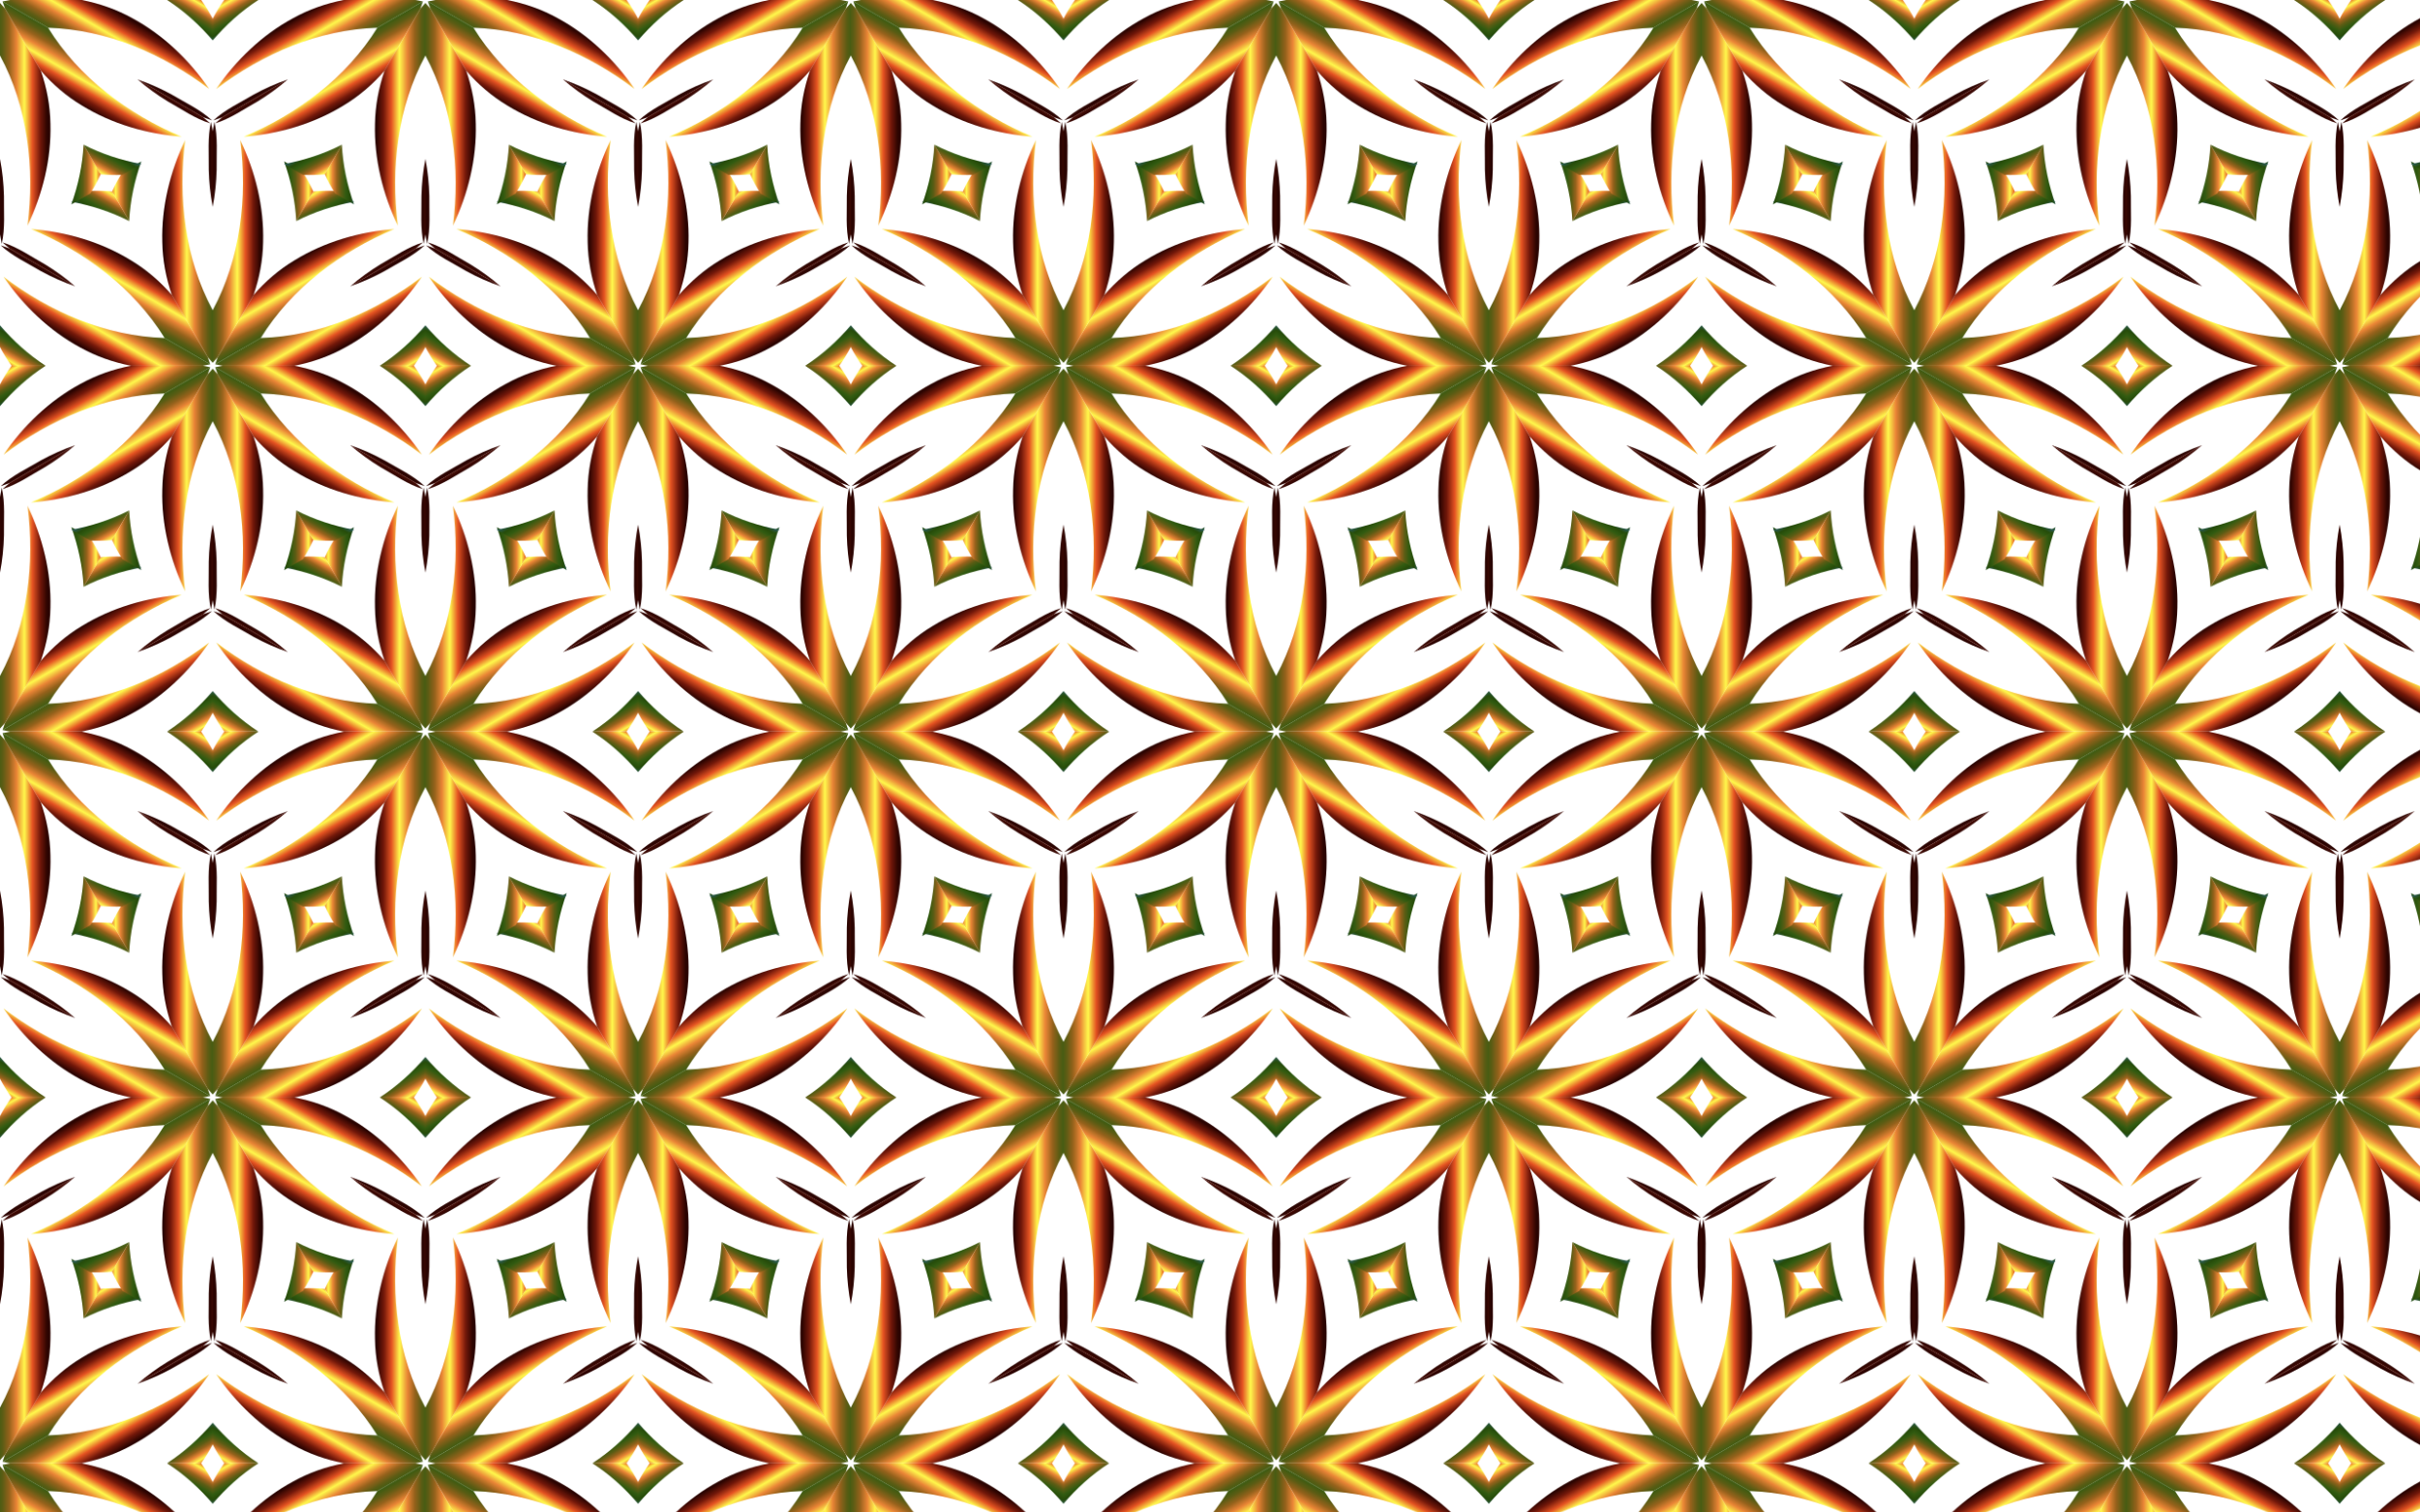 <?xml version="1.0" encoding="UTF-8"?>
<!DOCTYPE svg  PUBLIC '-//W3C//DTD SVG 1.1//EN'  'http://www.w3.org/Graphics/SVG/1.1/DTD/svg11.dtd'>
<svg enable-background="new 0 0 2560 1600" version="1.1" viewBox="0 0 2560 1600" xml:space="preserve" xmlns="http://www.w3.org/2000/svg">
<pattern id="bu" width="450" height="773.804" overflow="visible" patternUnits="userSpaceOnUse" viewBox="0 -773.804 450 773.804">
	
		<polygon points="0 -773.8 450 -773.8 450 1e-4 0 1e-4" fill="none"/>
		
			
				
					<linearGradient id="bj" x1="5227.1" x2="5276.2" y1="-7141" y2="-7141" gradientTransform="matrix(3.85 0 0 3.85 -19677 27278)" gradientUnits="userSpaceOnUse">
					<stop stop-color="#2B0401" offset="0"/>
					<stop stop-color="#72180A" offset=".063"/>
					<stop stop-color="#E55322" offset=".134"/>
					<stop stop-color="#FFF94C" offset=".206"/>
					<stop stop-color="#EA8536" offset=".276"/>
					<stop stop-color="#96621C" offset=".342"/>
					<stop stop-color="#5B5C14" offset=".403"/>
					<stop stop-color="#325B11" offset=".471"/>
					<stop stop-color="#264C0A" offset=".538"/>
					<stop stop-color="#2C5D58" offset=".611"/>
					<stop stop-color="#2A5867" offset=".672"/>
					<stop stop-color="#0D285B" offset=".744"/>
					<stop stop-color="#202FBE" offset=".808"/>
					<stop stop-color="#813EDD" offset=".864"/>
					<stop stop-color="#E257F9" offset=".932"/>
					<stop stop-color="#2D0B38" offset="1"/>
				</linearGradient>
				<path d="m450-168.02v-80.002c-0.641-3.301-1.249-6.606-1.806-9.918-3.781 16.51-2.13 33.786-2.369 50.607 0.3 13.172 1.708 26.341 4.175 39.312z" fill="url(#bj)"/>
				
					<linearGradient id="ay" x1="5197.3" x2="5215.6" y1="-7133.6" y2="-7133.6" gradientTransform="matrix(3.85 0 0 3.85 -19677 27278)" gradientUnits="userSpaceOnUse">
					<stop stop-color="#2B0401" offset="0"/>
					<stop stop-color="#72180A" offset=".063"/>
					<stop stop-color="#E55322" offset=".134"/>
					<stop stop-color="#FFF94C" offset=".206"/>
					<stop stop-color="#EA8536" offset=".276"/>
					<stop stop-color="#96621C" offset=".342"/>
					<stop stop-color="#5B5C14" offset=".403"/>
					<stop stop-color="#325B11" offset=".471"/>
					<stop stop-color="#264C0A" offset=".538"/>
					<stop stop-color="#2C5D58" offset=".611"/>
					<stop stop-color="#2A5867" offset=".672"/>
					<stop stop-color="#0D285B" offset=".744"/>
					<stop stop-color="#202FBE" offset=".808"/>
					<stop stop-color="#813EDD" offset=".864"/>
					<stop stop-color="#E257F9" offset=".932"/>
					<stop stop-color="#2D0B38" offset="1"/>
				</linearGradient>
				<path d="m354.6-204.73c-4.13 6.545-7.838 13.352-11.034 20.385l18.047 31.258c1.108-21.496 5.647-42.841 12.932-63.159l-19.945 11.516z" fill="url(#ay)"/>
				
					<linearGradient id="an" x1="5214.4" x2="5245" y1="-7117.1" y2="-7117.1" gradientTransform="matrix(3.85 0 0 3.85 -19677 27278)" gradientUnits="userSpaceOnUse">
					<stop stop-color="#2B0401" offset="0"/>
					<stop stop-color="#72180A" offset=".063"/>
					<stop stop-color="#E55322" offset=".134"/>
					<stop stop-color="#FFF94C" offset=".206"/>
					<stop stop-color="#EA8536" offset=".276"/>
					<stop stop-color="#96621C" offset=".342"/>
					<stop stop-color="#5B5C14" offset=".403"/>
					<stop stop-color="#325B11" offset=".471"/>
					<stop stop-color="#264C0A" offset=".538"/>
					<stop stop-color="#2C5D58" offset=".611"/>
					<stop stop-color="#2A5867" offset=".672"/>
					<stop stop-color="#0D285B" offset=".744"/>
					<stop stop-color="#202FBE" offset=".808"/>
					<stop stop-color="#813EDD" offset=".864"/>
					<stop stop-color="#E257F9" offset=".932"/>
					<stop stop-color="#2D0B38" offset="1"/>
				</linearGradient>
				<path d="m450-3.072v-55.645c-0.035-0.07-0.071-0.141-0.107-0.211-29.311-54.627-36.849-118.9-29.024-179.82-15.96 33.427-25.244 70.611-24.215 107.82 0.31 19.124 3.889 38.059 10.143 56.097l37.969 65.765c1.712 2.026 3.455 4.024 5.233 5.992z" fill="url(#an)"/>
			
			
				
					<linearGradient id="ac" x1="4847.6" x2="4896.7" y1="-9795.7" y2="-9795.7" gradientTransform="matrix(1.925 -3.334 3.334 1.925 23590 34914)" gradientUnits="userSpaceOnUse">
					<stop stop-color="#2B0401" offset="0"/>
					<stop stop-color="#72180A" offset=".063"/>
					<stop stop-color="#E55322" offset=".134"/>
					<stop stop-color="#FFF94C" offset=".206"/>
					<stop stop-color="#EA8536" offset=".276"/>
					<stop stop-color="#96621C" offset=".342"/>
					<stop stop-color="#5B5C14" offset=".403"/>
					<stop stop-color="#325B11" offset=".471"/>
					<stop stop-color="#264C0A" offset=".538"/>
					<stop stop-color="#2C5D58" offset=".611"/>
					<stop stop-color="#2A5867" offset=".672"/>
					<stop stop-color="#0D285B" offset=".744"/>
					<stop stop-color="#202FBE" offset=".808"/>
					<stop stop-color="#813EDD" offset=".864"/>
					<stop stop-color="#E257F9" offset=".932"/>
					<stop stop-color="#2D0B38" offset="1"/>
				</linearGradient>
				<path d="m304.49-84.008-69.284-40.001c-3.179-1.095-6.346-2.221-9.492-3.395 12.408 11.529 28.195 18.737 42.642 27.355 11.557 6.326 23.666 11.692 36.133 16.041z" fill="url(#ac)"/>
				
					<linearGradient id="r" x1="4817.8" x2="4836.1" y1="-9788.3" y2="-9788.3" gradientTransform="matrix(1.925 -3.334 3.334 1.925 23590 34914)" gradientUnits="userSpaceOnUse">
					<stop stop-color="#2B0401" offset="0"/>
					<stop stop-color="#72180A" offset=".063"/>
					<stop stop-color="#E55322" offset=".134"/>
					<stop stop-color="#FFF94C" offset=".206"/>
					<stop stop-color="#EA8536" offset=".276"/>
					<stop stop-color="#96621C" offset=".342"/>
					<stop stop-color="#5B5C14" offset=".403"/>
					<stop stop-color="#325B11" offset=".471"/>
					<stop stop-color="#264C0A" offset=".538"/>
					<stop stop-color="#2C5D58" offset=".611"/>
					<stop stop-color="#2A5867" offset=".672"/>
					<stop stop-color="#0D285B" offset=".744"/>
					<stop stop-color="#202FBE" offset=".808"/>
					<stop stop-color="#813EDD" offset=".864"/>
					<stop stop-color="#E257F9" offset=".932"/>
					<stop stop-color="#2D0B38" offset="1"/>
				</linearGradient>
				<path d="m225-19.748c3.603 6.85 7.644 13.464 12.137 19.748h36.094c-18.062-11.707-34.278-26.311-48.231-42.779v23.031z" fill="url(#r)"/>
				
					<linearGradient id="g" x1="4834.9" x2="4865.5" y1="-9771.8" y2="-9771.8" gradientTransform="matrix(1.925 -3.334 3.334 1.925 23590 34914)" gradientUnits="userSpaceOnUse">
					<stop stop-color="#2B0401" offset="0"/>
					<stop stop-color="#72180A" offset=".063"/>
					<stop stop-color="#E55322" offset=".134"/>
					<stop stop-color="#FFF94C" offset=".206"/>
					<stop stop-color="#EA8536" offset=".276"/>
					<stop stop-color="#96621C" offset=".342"/>
					<stop stop-color="#5B5C14" offset=".403"/>
					<stop stop-color="#325B11" offset=".471"/>
					<stop stop-color="#264C0A" offset=".538"/>
					<stop stop-color="#2C5D58" offset=".611"/>
					<stop stop-color="#2A5867" offset=".672"/>
					<stop stop-color="#0D285B" offset=".744"/>
					<stop stop-color="#202FBE" offset=".808"/>
					<stop stop-color="#813EDD" offset=".864"/>
					<stop stop-color="#E257F9" offset=".932"/>
					<stop stop-color="#2D0B38" offset="1"/>
				</linearGradient>
				<path d="m447.34-1.536-48.19-27.822c-0.079-0.004-0.158-0.009-0.236-0.013-61.964-1.929-121.39-27.536-170.24-64.772 20.969 30.535 48.529 57.167 81.266 74.88 16.717 9.293 34.905 15.662 53.653 19.264h75.939c2.61-0.47 5.213-0.98 7.806-1.536z" fill="url(#g)"/>
			
			
				
					<linearGradient id="c" x1="9825.1" x2="9874.2" y1="-9795.7" y2="-9795.7" gradientTransform="matrix(-1.925 3.334 3.334 1.925 51838 -14011)" gradientUnits="userSpaceOnUse">
					<stop stop-color="#2B0401" offset="0"/>
					<stop stop-color="#72180A" offset=".063"/>
					<stop stop-color="#E55322" offset=".134"/>
					<stop stop-color="#FFF94C" offset=".206"/>
					<stop stop-color="#EA8536" offset=".276"/>
					<stop stop-color="#96621C" offset=".342"/>
					<stop stop-color="#5B5C14" offset=".403"/>
					<stop stop-color="#325B11" offset=".471"/>
					<stop stop-color="#264C0A" offset=".538"/>
					<stop stop-color="#2C5D58" offset=".611"/>
					<stop stop-color="#2A5867" offset=".672"/>
					<stop stop-color="#0D285B" offset=".744"/>
					<stop stop-color="#202FBE" offset=".808"/>
					<stop stop-color="#813EDD" offset=".864"/>
					<stop stop-color="#E257F9" offset=".932"/>
					<stop stop-color="#2D0B38" offset="1"/>
				</linearGradient>
				<path d="m304.49-84.008-69.284-40.001c-2.538-2.206-5.096-4.385-7.686-6.523 16.188 4.981 30.324 15.049 45.011 23.252 11.257 6.845 21.958 14.65 31.958 23.272z" fill="url(#c)"/>
				
					<linearGradient id="b" x1="9795.3" x2="9813.6" y1="-9788.3" y2="-9788.3" gradientTransform="matrix(-1.925 3.334 3.334 1.925 51838 -14011)" gradientUnits="userSpaceOnUse">
					<stop stop-color="#2B0401" offset="0"/>
					<stop stop-color="#72180A" offset=".063"/>
					<stop stop-color="#E55322" offset=".134"/>
					<stop stop-color="#FFF94C" offset=".206"/>
					<stop stop-color="#EA8536" offset=".276"/>
					<stop stop-color="#96621C" offset=".342"/>
					<stop stop-color="#5B5C14" offset=".403"/>
					<stop stop-color="#325B11" offset=".471"/>
					<stop stop-color="#264C0A" offset=".538"/>
					<stop stop-color="#2C5D58" offset=".611"/>
					<stop stop-color="#2A5867" offset=".672"/>
					<stop stop-color="#0D285B" offset=".744"/>
					<stop stop-color="#202FBE" offset=".808"/>
					<stop stop-color="#813EDD" offset=".864"/>
					<stop stop-color="#E257F9" offset=".932"/>
					<stop stop-color="#2D0B38" offset="1"/>
				</linearGradient>
				<path d="m320.4-184.98c7.734-0.304 15.482-0.112 23.171 0.637l18.047 31.258c-19.17-9.789-39.925-16.53-61.164-20.38l19.946-11.516z" fill="url(#b)"/>
				
					<linearGradient id="a" x1="9812.4" x2="9843" y1="-9771.8" y2="-9771.8" gradientTransform="matrix(-1.925 3.334 3.334 1.925 51838 -14011)" gradientUnits="userSpaceOnUse">
					<stop stop-color="#2B0401" offset="0"/>
					<stop stop-color="#72180A" offset=".063"/>
					<stop stop-color="#E55322" offset=".134"/>
					<stop stop-color="#FFF94C" offset=".206"/>
					<stop stop-color="#EA8536" offset=".276"/>
					<stop stop-color="#96621C" offset=".342"/>
					<stop stop-color="#5B5C14" offset=".403"/>
					<stop stop-color="#325B11" offset=".471"/>
					<stop stop-color="#264C0A" offset=".538"/>
					<stop stop-color="#2C5D58" offset=".611"/>
					<stop stop-color="#2A5867" offset=".672"/>
					<stop stop-color="#0D285B" offset=".744"/>
					<stop stop-color="#202FBE" offset=".808"/>
					<stop stop-color="#813EDD" offset=".864"/>
					<stop stop-color="#E257F9" offset=".932"/>
					<stop stop-color="#2D0B38" offset="1"/>
				</linearGradient>
				<path d="m447.34-1.536-48.19-27.822c-0.043-0.066-0.086-0.132-0.13-0.198-32.653-52.698-84.543-91.36-141.21-115.04 36.928 2.892 73.772 13.444 105.48 32.938 16.407 9.831 31.016 22.398 43.51 36.833l37.969 65.765c0.898 2.495 1.757 5.005 2.573 7.528z" fill="url(#a)"/>
			
		
		
			
				
					<linearGradient id="bt" x1="7657.4" x2="7706.5" y1="-6041.1" y2="-6041.1" gradientTransform="matrix(1.925 3.334 -3.334 1.925 -34698 -14011)" gradientUnits="userSpaceOnUse">
					<stop stop-color="#2B0401" offset="0"/>
					<stop stop-color="#72180A" offset=".063"/>
					<stop stop-color="#E55322" offset=".134"/>
					<stop stop-color="#FFF94C" offset=".206"/>
					<stop stop-color="#EA8536" offset=".276"/>
					<stop stop-color="#96621C" offset=".342"/>
					<stop stop-color="#5B5C14" offset=".403"/>
					<stop stop-color="#325B11" offset=".471"/>
					<stop stop-color="#264C0A" offset=".538"/>
					<stop stop-color="#2C5D58" offset=".611"/>
					<stop stop-color="#2A5867" offset=".672"/>
					<stop stop-color="#0D285B" offset=".744"/>
					<stop stop-color="#202FBE" offset=".808"/>
					<stop stop-color="#813EDD" offset=".864"/>
					<stop stop-color="#E257F9" offset=".932"/>
					<stop stop-color="#2D0B38" offset="1"/>
				</linearGradient>
				<path d="m145.51-84.008 69.284-40.001c2.538-2.206 5.096-4.385 7.686-6.523-16.188 4.981-30.324 15.049-45.011 23.252-11.257 6.845-21.958 14.65-31.958 23.272z" fill="url(#bt)"/>
				
					<linearGradient id="bs" x1="7627.6" x2="7645.9" y1="-6033.7" y2="-6033.7" gradientTransform="matrix(1.925 3.334 -3.334 1.925 -34698 -14011)" gradientUnits="userSpaceOnUse">
					<stop stop-color="#2B0401" offset="0"/>
					<stop stop-color="#72180A" offset=".063"/>
					<stop stop-color="#E55322" offset=".134"/>
					<stop stop-color="#FFF94C" offset=".206"/>
					<stop stop-color="#EA8536" offset=".276"/>
					<stop stop-color="#96621C" offset=".342"/>
					<stop stop-color="#5B5C14" offset=".403"/>
					<stop stop-color="#325B11" offset=".471"/>
					<stop stop-color="#264C0A" offset=".538"/>
					<stop stop-color="#2C5D58" offset=".611"/>
					<stop stop-color="#2A5867" offset=".672"/>
					<stop stop-color="#0D285B" offset=".744"/>
					<stop stop-color="#202FBE" offset=".808"/>
					<stop stop-color="#813EDD" offset=".864"/>
					<stop stop-color="#E257F9" offset=".932"/>
					<stop stop-color="#2D0B38" offset="1"/>
				</linearGradient>
				<path d="m129.6-184.98c-7.734-0.304-15.482-0.112-23.171 0.637l-18.047 31.258c19.17-9.789 39.925-16.53 61.164-20.38l-19.946-11.516z" fill="url(#bs)"/>
				
					<linearGradient id="br" x1="7644.7" x2="7675.3" y1="-6017.2" y2="-6017.2" gradientTransform="matrix(1.925 3.334 -3.334 1.925 -34698 -14011)" gradientUnits="userSpaceOnUse">
					<stop stop-color="#2B0401" offset="0"/>
					<stop stop-color="#72180A" offset=".063"/>
					<stop stop-color="#E55322" offset=".134"/>
					<stop stop-color="#FFF94C" offset=".206"/>
					<stop stop-color="#EA8536" offset=".276"/>
					<stop stop-color="#96621C" offset=".342"/>
					<stop stop-color="#5B5C14" offset=".403"/>
					<stop stop-color="#325B11" offset=".471"/>
					<stop stop-color="#264C0A" offset=".538"/>
					<stop stop-color="#2C5D58" offset=".611"/>
					<stop stop-color="#2A5867" offset=".672"/>
					<stop stop-color="#0D285B" offset=".744"/>
					<stop stop-color="#202FBE" offset=".808"/>
					<stop stop-color="#813EDD" offset=".864"/>
					<stop stop-color="#E257F9" offset=".932"/>
					<stop stop-color="#2D0B38" offset="1"/>
				</linearGradient>
				<path d="m2.661-1.536 48.19-27.822c0.043-0.066 0.086-0.132 0.13-0.198 32.653-52.698 84.543-91.36 141.21-115.04-36.928 2.892-73.772 13.444-105.48 32.938-16.407 9.831-31.016 22.398-43.51 36.833l-37.969 65.765c-0.898 2.495-1.757 5.004-2.573 7.528z" fill="url(#br)"/>
			
			
				
					<linearGradient id="bq" x1="7015.3" x2="7064.4" y1="-6041.1" y2="-6041.1" gradientTransform="matrix(-1.925 -3.334 -3.334 1.925 -6450.5 34914)" gradientUnits="userSpaceOnUse">
					<stop stop-color="#2B0401" offset="0"/>
					<stop stop-color="#72180A" offset=".063"/>
					<stop stop-color="#E55322" offset=".134"/>
					<stop stop-color="#FFF94C" offset=".206"/>
					<stop stop-color="#EA8536" offset=".276"/>
					<stop stop-color="#96621C" offset=".342"/>
					<stop stop-color="#5B5C14" offset=".403"/>
					<stop stop-color="#325B11" offset=".471"/>
					<stop stop-color="#264C0A" offset=".538"/>
					<stop stop-color="#2C5D58" offset=".611"/>
					<stop stop-color="#2A5867" offset=".672"/>
					<stop stop-color="#0D285B" offset=".744"/>
					<stop stop-color="#202FBE" offset=".808"/>
					<stop stop-color="#813EDD" offset=".864"/>
					<stop stop-color="#E257F9" offset=".932"/>
					<stop stop-color="#2D0B38" offset="1"/>
				</linearGradient>
				<path d="m145.51-84.008 69.284-40.001c3.179-1.095 6.346-2.221 9.492-3.395-12.408 11.529-28.195 18.737-42.642 27.355-11.557 6.326-23.666 11.692-36.133 16.041z" fill="url(#bq)"/>
				
					<linearGradient id="bp" x1="6985.5" x2="7003.8" y1="-6033.7" y2="-6033.7" gradientTransform="matrix(-1.925 -3.334 -3.334 1.925 -6450.5 34914)" gradientUnits="userSpaceOnUse">
					<stop stop-color="#2B0401" offset="0"/>
					<stop stop-color="#72180A" offset=".063"/>
					<stop stop-color="#E55322" offset=".134"/>
					<stop stop-color="#FFF94C" offset=".206"/>
					<stop stop-color="#EA8536" offset=".276"/>
					<stop stop-color="#96621C" offset=".342"/>
					<stop stop-color="#5B5C14" offset=".403"/>
					<stop stop-color="#325B11" offset=".471"/>
					<stop stop-color="#264C0A" offset=".538"/>
					<stop stop-color="#2C5D58" offset=".611"/>
					<stop stop-color="#2A5867" offset=".672"/>
					<stop stop-color="#0D285B" offset=".744"/>
					<stop stop-color="#202FBE" offset=".808"/>
					<stop stop-color="#813EDD" offset=".864"/>
					<stop stop-color="#E257F9" offset=".932"/>
					<stop stop-color="#2D0B38" offset="1"/>
				</linearGradient>
				<path d="m225-19.748c-3.603 6.85-7.644 13.464-12.137 19.748h-36.094c18.062-11.707 34.278-26.311 48.231-42.779v23.031z" fill="url(#bp)"/>
				
					<linearGradient id="bo" x1="7002.6" x2="7033.2" y1="-6017.2" y2="-6017.2" gradientTransform="matrix(-1.925 -3.334 -3.334 1.925 -6450.5 34914)" gradientUnits="userSpaceOnUse">
					<stop stop-color="#2B0401" offset="0"/>
					<stop stop-color="#72180A" offset=".063"/>
					<stop stop-color="#E55322" offset=".134"/>
					<stop stop-color="#FFF94C" offset=".206"/>
					<stop stop-color="#EA8536" offset=".276"/>
					<stop stop-color="#96621C" offset=".342"/>
					<stop stop-color="#5B5C14" offset=".403"/>
					<stop stop-color="#325B11" offset=".471"/>
					<stop stop-color="#264C0A" offset=".538"/>
					<stop stop-color="#2C5D58" offset=".611"/>
					<stop stop-color="#2A5867" offset=".672"/>
					<stop stop-color="#0D285B" offset=".744"/>
					<stop stop-color="#202FBE" offset=".808"/>
					<stop stop-color="#813EDD" offset=".864"/>
					<stop stop-color="#E257F9" offset=".932"/>
					<stop stop-color="#2D0B38" offset="1"/>
				</linearGradient>
				<path d="m2.661-1.536 48.19-27.822c0.079-0.004 0.158-0.009 0.236-0.013 61.964-1.929 121.39-27.536 170.24-64.772-20.969 30.535-48.529 57.167-81.266 74.88-16.717 9.293-34.905 15.662-53.653 19.264h-75.939c-2.61-0.47-5.213-0.981-7.806-1.536z" fill="url(#bo)"/>
			
			
				
					<linearGradient id="bn" x1="9562.5" x2="9611.6" y1="-7141" y2="-7141" gradientTransform="matrix(-3.85 0 0 3.85 36817 27278)" gradientUnits="userSpaceOnUse">
					<stop stop-color="#2B0401" offset="0"/>
					<stop stop-color="#72180A" offset=".063"/>
					<stop stop-color="#E55322" offset=".134"/>
					<stop stop-color="#FFF94C" offset=".206"/>
					<stop stop-color="#EA8536" offset=".276"/>
					<stop stop-color="#96621C" offset=".342"/>
					<stop stop-color="#5B5C14" offset=".403"/>
					<stop stop-color="#325B11" offset=".471"/>
					<stop stop-color="#264C0A" offset=".538"/>
					<stop stop-color="#2C5D58" offset=".611"/>
					<stop stop-color="#2A5867" offset=".672"/>
					<stop stop-color="#0D285B" offset=".744"/>
					<stop stop-color="#202FBE" offset=".808"/>
					<stop stop-color="#813EDD" offset=".864"/>
					<stop stop-color="#E257F9" offset=".932"/>
					<stop stop-color="#2D0B38" offset="1"/>
				</linearGradient>
				<path d="m0-168.02v-80.002c0.641-3.301 1.249-6.606 1.806-9.918 3.781 16.51 2.13 33.786 2.369 50.607-0.3 13.172-1.708 26.341-4.175 39.312z" fill="url(#bn)"/>
				
					<linearGradient id="bm" x1="9532.7" x2="9551" y1="-7133.6" y2="-7133.6" gradientTransform="matrix(-3.85 0 0 3.85 36817 27278)" gradientUnits="userSpaceOnUse">
					<stop stop-color="#2B0401" offset="0"/>
					<stop stop-color="#72180A" offset=".063"/>
					<stop stop-color="#E55322" offset=".134"/>
					<stop stop-color="#FFF94C" offset=".206"/>
					<stop stop-color="#EA8536" offset=".276"/>
					<stop stop-color="#96621C" offset=".342"/>
					<stop stop-color="#5B5C14" offset=".403"/>
					<stop stop-color="#325B11" offset=".471"/>
					<stop stop-color="#264C0A" offset=".538"/>
					<stop stop-color="#2C5D58" offset=".611"/>
					<stop stop-color="#2A5867" offset=".672"/>
					<stop stop-color="#0D285B" offset=".744"/>
					<stop stop-color="#202FBE" offset=".808"/>
					<stop stop-color="#813EDD" offset=".864"/>
					<stop stop-color="#E257F9" offset=".932"/>
					<stop stop-color="#2D0B38" offset="1"/>
				</linearGradient>
				<path d="m95.398-204.73c4.13 6.545 7.838 13.352 11.034 20.385l-18.047 31.258c-1.108-21.496-5.647-42.841-12.932-63.159l19.945 11.516z" fill="url(#bm)"/>
				
					<linearGradient id="bl" x1="9549.8" x2="9580.4" y1="-7117.1" y2="-7117.1" gradientTransform="matrix(-3.85 0 0 3.85 36817 27278)" gradientUnits="userSpaceOnUse">
					<stop stop-color="#2B0401" offset="0"/>
					<stop stop-color="#72180A" offset=".063"/>
					<stop stop-color="#E55322" offset=".134"/>
					<stop stop-color="#FFF94C" offset=".206"/>
					<stop stop-color="#EA8536" offset=".276"/>
					<stop stop-color="#96621C" offset=".342"/>
					<stop stop-color="#5B5C14" offset=".403"/>
					<stop stop-color="#325B11" offset=".471"/>
					<stop stop-color="#264C0A" offset=".538"/>
					<stop stop-color="#2C5D58" offset=".611"/>
					<stop stop-color="#2A5867" offset=".672"/>
					<stop stop-color="#0D285B" offset=".744"/>
					<stop stop-color="#202FBE" offset=".808"/>
					<stop stop-color="#813EDD" offset=".864"/>
					<stop stop-color="#E257F9" offset=".932"/>
					<stop stop-color="#2D0B38" offset="1"/>
				</linearGradient>
				<path d="m0-3.072v-55.645c0.035-0.07 0.071-0.141 0.107-0.211 29.311-54.627 36.849-118.9 29.024-179.82 15.96 33.427 25.244 70.611 24.215 107.82-0.31 19.124-3.889 38.059-10.143 56.097l-37.969 65.765c-1.712 2.026-3.455 4.024-5.233 5.992z" fill="url(#bl)"/>
			
		
		
			
				
					<linearGradient id="bk" x1="5168.7" x2="5217.7" y1="-7241.5" y2="-7241.5" gradientTransform="matrix(3.85 0 0 3.85 -19677 27278)" gradientUnits="userSpaceOnUse">
					<stop stop-color="#2B0401" offset="0"/>
					<stop stop-color="#72180A" offset=".063"/>
					<stop stop-color="#E55322" offset=".134"/>
					<stop stop-color="#FFF94C" offset=".206"/>
					<stop stop-color="#EA8536" offset=".276"/>
					<stop stop-color="#96621C" offset=".342"/>
					<stop stop-color="#5B5C14" offset=".403"/>
					<stop stop-color="#325B11" offset=".471"/>
					<stop stop-color="#264C0A" offset=".538"/>
					<stop stop-color="#2C5D58" offset=".611"/>
					<stop stop-color="#2A5867" offset=".672"/>
					<stop stop-color="#0D285B" offset=".744"/>
					<stop stop-color="#202FBE" offset=".808"/>
					<stop stop-color="#813EDD" offset=".864"/>
					<stop stop-color="#E257F9" offset=".932"/>
					<stop stop-color="#2D0B38" offset="1"/>
				</linearGradient>
				<path d="m225-554.92v-80.002c-0.641-3.301-1.249-6.606-1.806-9.918-3.781 16.51-2.13 33.786-2.369 50.607 0.3 13.172 1.708 26.341 4.175 39.312z" fill="url(#bk)"/>
				
					<linearGradient id="bi" x1="5138.9" x2="5157.2" y1="-7234.1" y2="-7234.1" gradientTransform="matrix(3.85 0 0 3.85 -19677 27278)" gradientUnits="userSpaceOnUse">
					<stop stop-color="#2B0401" offset="0"/>
					<stop stop-color="#72180A" offset=".063"/>
					<stop stop-color="#E55322" offset=".134"/>
					<stop stop-color="#FFF94C" offset=".206"/>
					<stop stop-color="#EA8536" offset=".276"/>
					<stop stop-color="#96621C" offset=".342"/>
					<stop stop-color="#5B5C14" offset=".403"/>
					<stop stop-color="#325B11" offset=".471"/>
					<stop stop-color="#264C0A" offset=".538"/>
					<stop stop-color="#2C5D58" offset=".611"/>
					<stop stop-color="#2A5867" offset=".672"/>
					<stop stop-color="#0D285B" offset=".744"/>
					<stop stop-color="#202FBE" offset=".808"/>
					<stop stop-color="#813EDD" offset=".864"/>
					<stop stop-color="#E257F9" offset=".932"/>
					<stop stop-color="#2D0B38" offset="1"/>
				</linearGradient>
				<path d="m129.6-591.63c-4.13 6.545-7.838 13.352-11.034 20.385l18.047 31.258c1.108-21.496 5.647-42.841 12.932-63.159l-19.945 11.516z" fill="url(#bi)"/>
				
					<linearGradient id="bh" x1="5155.9" x2="5186.5" y1="-7217.6" y2="-7217.6" gradientTransform="matrix(3.85 0 0 3.85 -19677 27278)" gradientUnits="userSpaceOnUse">
					<stop stop-color="#2B0401" offset="0"/>
					<stop stop-color="#72180A" offset=".063"/>
					<stop stop-color="#E55322" offset=".134"/>
					<stop stop-color="#FFF94C" offset=".206"/>
					<stop stop-color="#EA8536" offset=".276"/>
					<stop stop-color="#96621C" offset=".342"/>
					<stop stop-color="#5B5C14" offset=".403"/>
					<stop stop-color="#325B11" offset=".471"/>
					<stop stop-color="#264C0A" offset=".538"/>
					<stop stop-color="#2C5D58" offset=".611"/>
					<stop stop-color="#2A5867" offset=".672"/>
					<stop stop-color="#0D285B" offset=".744"/>
					<stop stop-color="#202FBE" offset=".808"/>
					<stop stop-color="#813EDD" offset=".864"/>
					<stop stop-color="#E257F9" offset=".932"/>
					<stop stop-color="#2D0B38" offset="1"/>
				</linearGradient>
				<path d="m225-389.97v-55.645c-0.035-0.07-0.071-0.141-0.107-0.211-29.311-54.627-36.849-118.9-29.024-179.82-15.96 33.427-25.244 70.61-24.215 107.82 0.31 19.124 3.889 38.059 10.143 56.097l37.969 65.765c1.712 2.026 3.455 4.024 5.233 5.992z" fill="url(#bh)"/>
			
			
				
					<linearGradient id="bg" x1="4905.4" x2="4954.5" y1="-9896.5" y2="-9896.5" gradientTransform="matrix(1.925 -3.334 3.334 1.925 23590 34914)" gradientUnits="userSpaceOnUse">
					<stop stop-color="#2B0401" offset="0"/>
					<stop stop-color="#72180A" offset=".063"/>
					<stop stop-color="#E55322" offset=".134"/>
					<stop stop-color="#FFF94C" offset=".206"/>
					<stop stop-color="#EA8536" offset=".276"/>
					<stop stop-color="#96621C" offset=".342"/>
					<stop stop-color="#5B5C14" offset=".403"/>
					<stop stop-color="#325B11" offset=".471"/>
					<stop stop-color="#264C0A" offset=".538"/>
					<stop stop-color="#2C5D58" offset=".611"/>
					<stop stop-color="#2A5867" offset=".672"/>
					<stop stop-color="#0D285B" offset=".744"/>
					<stop stop-color="#202FBE" offset=".808"/>
					<stop stop-color="#813EDD" offset=".864"/>
					<stop stop-color="#E257F9" offset=".932"/>
					<stop stop-color="#2D0B38" offset="1"/>
				</linearGradient>
				<path d="m79.494-470.91-69.284-40.001c-3.179-1.095-6.346-2.221-9.492-3.395 12.408 11.529 28.195 18.737 42.642 27.355 11.557 6.326 23.666 11.691 36.133 16.041z" fill="url(#bg)"/>
				
					<linearGradient id="bf" x1="4875.6" x2="4893.9" y1="-9889.2" y2="-9889.2" gradientTransform="matrix(1.925 -3.334 3.334 1.925 23590 34914)" gradientUnits="userSpaceOnUse">
					<stop stop-color="#2B0401" offset="0"/>
					<stop stop-color="#72180A" offset=".063"/>
					<stop stop-color="#E55322" offset=".134"/>
					<stop stop-color="#FFF94C" offset=".206"/>
					<stop stop-color="#EA8536" offset=".276"/>
					<stop stop-color="#96621C" offset=".342"/>
					<stop stop-color="#5B5C14" offset=".403"/>
					<stop stop-color="#325B11" offset=".471"/>
					<stop stop-color="#264C0A" offset=".538"/>
					<stop stop-color="#2C5D58" offset=".611"/>
					<stop stop-color="#2A5867" offset=".672"/>
					<stop stop-color="#0D285B" offset=".744"/>
					<stop stop-color="#202FBE" offset=".808"/>
					<stop stop-color="#813EDD" offset=".864"/>
					<stop stop-color="#E257F9" offset=".932"/>
					<stop stop-color="#2D0B38" offset="1"/>
				</linearGradient>
				<path d="m0-406.65c3.603 6.85 7.644 13.464 12.137 19.748l36.094 1e-4c-18.062-11.708-34.278-26.311-48.231-42.779v23.031z" fill="url(#bf)"/>
				
					<linearGradient id="be" x1="4892.7" x2="4923.3" y1="-9872.6" y2="-9872.6" gradientTransform="matrix(1.925 -3.334 3.334 1.925 23590 34914)" gradientUnits="userSpaceOnUse">
					<stop stop-color="#2B0401" offset="0"/>
					<stop stop-color="#72180A" offset=".063"/>
					<stop stop-color="#E55322" offset=".134"/>
					<stop stop-color="#FFF94C" offset=".206"/>
					<stop stop-color="#EA8536" offset=".276"/>
					<stop stop-color="#96621C" offset=".342"/>
					<stop stop-color="#5B5C14" offset=".403"/>
					<stop stop-color="#325B11" offset=".471"/>
					<stop stop-color="#264C0A" offset=".538"/>
					<stop stop-color="#2C5D58" offset=".611"/>
					<stop stop-color="#2A5867" offset=".672"/>
					<stop stop-color="#0D285B" offset=".744"/>
					<stop stop-color="#202FBE" offset=".808"/>
					<stop stop-color="#813EDD" offset=".864"/>
					<stop stop-color="#E257F9" offset=".932"/>
					<stop stop-color="#2D0B38" offset="1"/>
				</linearGradient>
				<path d="m222.34-388.44-48.19-27.822c-0.079-0.004-0.158-0.009-0.236-0.013-61.964-1.929-121.39-27.536-170.24-64.772 20.969 30.535 48.529 57.167 81.266 74.88 16.717 9.293 34.905 15.662 53.653 19.264h75.939c2.61-0.47 5.213-0.98 7.806-1.536z" fill="url(#be)"/>
			
			
				
					<linearGradient id="bd" x1="7073.2" x2="7122.2" y1="-11452" y2="-11452" gradientTransform="matrix(-1.925 -3.334 3.334 -1.925 51838 1261.4)" gradientUnits="userSpaceOnUse">
					<stop stop-color="#2B0401" offset="0"/>
					<stop stop-color="#72180A" offset=".063"/>
					<stop stop-color="#E55322" offset=".134"/>
					<stop stop-color="#FFF94C" offset=".206"/>
					<stop stop-color="#EA8536" offset=".276"/>
					<stop stop-color="#96621C" offset=".342"/>
					<stop stop-color="#5B5C14" offset=".403"/>
					<stop stop-color="#325B11" offset=".471"/>
					<stop stop-color="#264C0A" offset=".538"/>
					<stop stop-color="#2C5D58" offset=".611"/>
					<stop stop-color="#2A5867" offset=".672"/>
					<stop stop-color="#0D285B" offset=".744"/>
					<stop stop-color="#202FBE" offset=".808"/>
					<stop stop-color="#813EDD" offset=".864"/>
					<stop stop-color="#E257F9" offset=".932"/>
					<stop stop-color="#2D0B38" offset="1"/>
				</linearGradient>
				<path d="m79.494-302.89-69.284 40.001c-2.538 2.206-5.096 4.385-7.686 6.523 16.188-4.981 30.324-15.049 45.011-23.252 11.257-6.845 21.958-14.65 31.958-23.272z" fill="url(#bd)"/>
				
					<linearGradient id="bc" x1="7043.3" x2="7061.6" y1="-11445" y2="-11445" gradientTransform="matrix(-1.925 -3.334 3.334 -1.925 51838 1261.4)" gradientUnits="userSpaceOnUse">
					<stop stop-color="#2B0401" offset="0"/>
					<stop stop-color="#72180A" offset=".063"/>
					<stop stop-color="#E55322" offset=".134"/>
					<stop stop-color="#FFF94C" offset=".206"/>
					<stop stop-color="#EA8536" offset=".276"/>
					<stop stop-color="#96621C" offset=".342"/>
					<stop stop-color="#5B5C14" offset=".403"/>
					<stop stop-color="#325B11" offset=".471"/>
					<stop stop-color="#264C0A" offset=".538"/>
					<stop stop-color="#2C5D58" offset=".611"/>
					<stop stop-color="#2A5867" offset=".672"/>
					<stop stop-color="#0D285B" offset=".744"/>
					<stop stop-color="#202FBE" offset=".808"/>
					<stop stop-color="#813EDD" offset=".864"/>
					<stop stop-color="#E257F9" offset=".932"/>
					<stop stop-color="#2D0B38" offset="1"/>
				</linearGradient>
				<path d="m95.398-201.92c7.734 0.304 15.482 0.112 23.171-0.637l18.047-31.258c-19.17 9.789-39.925 16.53-61.164 20.38l19.946 11.516z" fill="url(#bc)"/>
				
					<linearGradient id="bb" x1="7060.4" x2="7091" y1="-11428" y2="-11428" gradientTransform="matrix(-1.925 -3.334 3.334 -1.925 51838 1261.4)" gradientUnits="userSpaceOnUse">
					<stop stop-color="#2B0401" offset="0"/>
					<stop stop-color="#72180A" offset=".063"/>
					<stop stop-color="#E55322" offset=".134"/>
					<stop stop-color="#FFF94C" offset=".206"/>
					<stop stop-color="#EA8536" offset=".276"/>
					<stop stop-color="#96621C" offset=".342"/>
					<stop stop-color="#5B5C14" offset=".403"/>
					<stop stop-color="#325B11" offset=".471"/>
					<stop stop-color="#264C0A" offset=".538"/>
					<stop stop-color="#2C5D58" offset=".611"/>
					<stop stop-color="#2A5867" offset=".672"/>
					<stop stop-color="#0D285B" offset=".744"/>
					<stop stop-color="#202FBE" offset=".808"/>
					<stop stop-color="#813EDD" offset=".864"/>
					<stop stop-color="#E257F9" offset=".932"/>
					<stop stop-color="#2D0B38" offset="1"/>
				</linearGradient>
				<path d="m222.34-385.37-48.19 27.822c-0.043 0.066-0.086 0.132-0.13 0.198-32.653 52.698-84.543 91.36-141.21 115.04 36.928-2.892 73.772-13.444 105.48-32.938 16.407-9.831 31.016-22.398 43.51-36.833l37.969-65.765c0.898-2.495 1.757-5.005 2.573-7.528z" fill="url(#bb)"/>
			
			
				
					<linearGradient id="ba" x1="9504.1" x2="9553.1" y1="-10352" y2="-10352" gradientTransform="matrix(-3.85 0 0 -3.85 36817 -40028)" gradientUnits="userSpaceOnUse">
					<stop stop-color="#2B0401" offset="0"/>
					<stop stop-color="#72180A" offset=".063"/>
					<stop stop-color="#E55322" offset=".134"/>
					<stop stop-color="#FFF94C" offset=".206"/>
					<stop stop-color="#EA8536" offset=".276"/>
					<stop stop-color="#96621C" offset=".342"/>
					<stop stop-color="#5B5C14" offset=".403"/>
					<stop stop-color="#325B11" offset=".471"/>
					<stop stop-color="#264C0A" offset=".538"/>
					<stop stop-color="#2C5D58" offset=".611"/>
					<stop stop-color="#2A5867" offset=".672"/>
					<stop stop-color="#0D285B" offset=".744"/>
					<stop stop-color="#202FBE" offset=".808"/>
					<stop stop-color="#813EDD" offset=".864"/>
					<stop stop-color="#E257F9" offset=".932"/>
					<stop stop-color="#2D0B38" offset="1"/>
				</linearGradient>
				<path d="m225-218.89v80.002c0.641 3.301 1.249 6.606 1.806 9.918 3.781-16.51 2.13-33.786 2.369-50.607-0.3-13.172-1.708-26.341-4.175-39.312z" fill="url(#ba)"/>
				
					<linearGradient id="az" x1="9474.3" x2="9492.6" y1="-10345" y2="-10345" gradientTransform="matrix(-3.85 0 0 -3.85 36817 -40028)" gradientUnits="userSpaceOnUse">
					<stop stop-color="#2B0401" offset="0"/>
					<stop stop-color="#72180A" offset=".063"/>
					<stop stop-color="#E55322" offset=".134"/>
					<stop stop-color="#FFF94C" offset=".206"/>
					<stop stop-color="#EA8536" offset=".276"/>
					<stop stop-color="#96621C" offset=".342"/>
					<stop stop-color="#5B5C14" offset=".403"/>
					<stop stop-color="#325B11" offset=".471"/>
					<stop stop-color="#264C0A" offset=".538"/>
					<stop stop-color="#2C5D58" offset=".611"/>
					<stop stop-color="#2A5867" offset=".672"/>
					<stop stop-color="#0D285B" offset=".744"/>
					<stop stop-color="#202FBE" offset=".808"/>
					<stop stop-color="#813EDD" offset=".864"/>
					<stop stop-color="#E257F9" offset=".932"/>
					<stop stop-color="#2D0B38" offset="1"/>
				</linearGradient>
				<path d="m320.4-182.17c4.13-6.545 7.838-13.352 11.034-20.385l-18.047-31.258c-1.108 21.496-5.647 42.841-12.932 63.159l19.945-11.516z" fill="url(#az)"/>
				
					<linearGradient id="ax" x1="9491.3" x2="9521.9" y1="-10329" y2="-10329" gradientTransform="matrix(-3.85 0 0 -3.85 36817 -40028)" gradientUnits="userSpaceOnUse">
					<stop stop-color="#2B0401" offset="0"/>
					<stop stop-color="#72180A" offset=".063"/>
					<stop stop-color="#E55322" offset=".134"/>
					<stop stop-color="#FFF94C" offset=".206"/>
					<stop stop-color="#EA8536" offset=".276"/>
					<stop stop-color="#96621C" offset=".342"/>
					<stop stop-color="#5B5C14" offset=".403"/>
					<stop stop-color="#325B11" offset=".471"/>
					<stop stop-color="#264C0A" offset=".538"/>
					<stop stop-color="#2C5D58" offset=".611"/>
					<stop stop-color="#2A5867" offset=".672"/>
					<stop stop-color="#0D285B" offset=".744"/>
					<stop stop-color="#202FBE" offset=".808"/>
					<stop stop-color="#813EDD" offset=".864"/>
					<stop stop-color="#E257F9" offset=".932"/>
					<stop stop-color="#2D0B38" offset="1"/>
				</linearGradient>
				<path d="m225-383.83v55.645c0.035 0.07 0.071 0.141 0.107 0.211 29.311 54.627 36.849 118.9 29.024 179.82 15.96-33.427 25.244-70.611 24.215-107.82-0.31-19.124-3.889-38.059-10.143-56.097l-37.969-65.765c-1.712-2.026-3.455-4.024-5.233-5.992z" fill="url(#ax)"/>
			
			
				
					<linearGradient id="aw" x1="9767.3" x2="9816.4" y1="-7697.4" y2="-7697.4" gradientTransform="matrix(-1.925 3.334 -3.334 -1.925 -6450.5 -47664)" gradientUnits="userSpaceOnUse">
					<stop stop-color="#2B0401" offset="0"/>
					<stop stop-color="#72180A" offset=".063"/>
					<stop stop-color="#E55322" offset=".134"/>
					<stop stop-color="#FFF94C" offset=".206"/>
					<stop stop-color="#EA8536" offset=".276"/>
					<stop stop-color="#96621C" offset=".342"/>
					<stop stop-color="#5B5C14" offset=".403"/>
					<stop stop-color="#325B11" offset=".471"/>
					<stop stop-color="#264C0A" offset=".538"/>
					<stop stop-color="#2C5D58" offset=".611"/>
					<stop stop-color="#2A5867" offset=".672"/>
					<stop stop-color="#0D285B" offset=".744"/>
					<stop stop-color="#202FBE" offset=".808"/>
					<stop stop-color="#813EDD" offset=".864"/>
					<stop stop-color="#E257F9" offset=".932"/>
					<stop stop-color="#2D0B38" offset="1"/>
				</linearGradient>
				<path d="m370.51-302.89 69.284 40.001c3.179 1.095 6.346 2.221 9.492 3.395-12.408-11.529-28.195-18.737-42.642-27.355-11.557-6.326-23.666-11.692-36.133-16.041z" fill="url(#aw)"/>
				
					<linearGradient id="av" x1="9737.5" x2="9755.8" y1="-7690.1" y2="-7690.1" gradientTransform="matrix(-1.925 3.334 -3.334 -1.925 -6450.5 -47664)" gradientUnits="userSpaceOnUse">
					<stop stop-color="#2B0401" offset="0"/>
					<stop stop-color="#72180A" offset=".063"/>
					<stop stop-color="#E55322" offset=".134"/>
					<stop stop-color="#FFF94C" offset=".206"/>
					<stop stop-color="#EA8536" offset=".276"/>
					<stop stop-color="#96621C" offset=".342"/>
					<stop stop-color="#5B5C14" offset=".403"/>
					<stop stop-color="#325B11" offset=".471"/>
					<stop stop-color="#264C0A" offset=".538"/>
					<stop stop-color="#2C5D58" offset=".611"/>
					<stop stop-color="#2A5867" offset=".672"/>
					<stop stop-color="#0D285B" offset=".744"/>
					<stop stop-color="#202FBE" offset=".808"/>
					<stop stop-color="#813EDD" offset=".864"/>
					<stop stop-color="#E257F9" offset=".932"/>
					<stop stop-color="#2D0B38" offset="1"/>
				</linearGradient>
				<path d="m450-367.15c-3.603-6.85-7.644-13.464-12.137-19.748l-36.094-1e-4c18.062 11.708 34.278 26.311 48.231 42.779v-23.031z" fill="url(#av)"/>
				
					<linearGradient id="au" x1="9754.6" x2="9785.2" y1="-7673.5" y2="-7673.5" gradientTransform="matrix(-1.925 3.334 -3.334 -1.925 -6450.5 -47664)" gradientUnits="userSpaceOnUse">
					<stop stop-color="#2B0401" offset="0"/>
					<stop stop-color="#72180A" offset=".063"/>
					<stop stop-color="#E55322" offset=".134"/>
					<stop stop-color="#FFF94C" offset=".206"/>
					<stop stop-color="#EA8536" offset=".276"/>
					<stop stop-color="#96621C" offset=".342"/>
					<stop stop-color="#5B5C14" offset=".403"/>
					<stop stop-color="#325B11" offset=".471"/>
					<stop stop-color="#264C0A" offset=".538"/>
					<stop stop-color="#2C5D58" offset=".611"/>
					<stop stop-color="#2A5867" offset=".672"/>
					<stop stop-color="#0D285B" offset=".744"/>
					<stop stop-color="#202FBE" offset=".808"/>
					<stop stop-color="#813EDD" offset=".864"/>
					<stop stop-color="#E257F9" offset=".932"/>
					<stop stop-color="#2D0B38" offset="1"/>
				</linearGradient>
				<path d="m227.66-385.37 48.19 27.822c0.079 0.004 0.158 0.009 0.236 0.013 61.964 1.929 121.39 27.536 170.24 64.772-20.969-30.535-48.529-57.167-81.266-74.88-16.717-9.293-34.905-15.662-53.653-19.264h-75.939c-2.61 0.469-5.213 0.98-7.806 1.536z" fill="url(#au)"/>
			
			
				
					<linearGradient id="at" x1="7599.6" x2="7648.7" y1="-6141.9" y2="-6141.9" gradientTransform="matrix(1.925 3.334 -3.334 1.925 -34698 -14011)" gradientUnits="userSpaceOnUse">
					<stop stop-color="#2B0401" offset="0"/>
					<stop stop-color="#72180A" offset=".063"/>
					<stop stop-color="#E55322" offset=".134"/>
					<stop stop-color="#FFF94C" offset=".206"/>
					<stop stop-color="#EA8536" offset=".276"/>
					<stop stop-color="#96621C" offset=".342"/>
					<stop stop-color="#5B5C14" offset=".403"/>
					<stop stop-color="#325B11" offset=".471"/>
					<stop stop-color="#264C0A" offset=".538"/>
					<stop stop-color="#2C5D58" offset=".611"/>
					<stop stop-color="#2A5867" offset=".672"/>
					<stop stop-color="#0D285B" offset=".744"/>
					<stop stop-color="#202FBE" offset=".808"/>
					<stop stop-color="#813EDD" offset=".864"/>
					<stop stop-color="#E257F9" offset=".932"/>
					<stop stop-color="#2D0B38" offset="1"/>
				</linearGradient>
				<path d="m370.51-470.91 69.284-40.001c2.538-2.206 5.096-4.385 7.686-6.523-16.188 4.981-30.324 15.049-45.011 23.252-11.257 6.845-21.958 14.65-31.958 23.272z" fill="url(#at)"/>
				
					<linearGradient id="as" x1="7569.8" x2="7588.1" y1="-6134.6" y2="-6134.6" gradientTransform="matrix(1.925 3.334 -3.334 1.925 -34698 -14011)" gradientUnits="userSpaceOnUse">
					<stop stop-color="#2B0401" offset="0"/>
					<stop stop-color="#72180A" offset=".063"/>
					<stop stop-color="#E55322" offset=".134"/>
					<stop stop-color="#FFF94C" offset=".206"/>
					<stop stop-color="#EA8536" offset=".276"/>
					<stop stop-color="#96621C" offset=".342"/>
					<stop stop-color="#5B5C14" offset=".403"/>
					<stop stop-color="#325B11" offset=".471"/>
					<stop stop-color="#264C0A" offset=".538"/>
					<stop stop-color="#2C5D58" offset=".611"/>
					<stop stop-color="#2A5867" offset=".672"/>
					<stop stop-color="#0D285B" offset=".744"/>
					<stop stop-color="#202FBE" offset=".808"/>
					<stop stop-color="#813EDD" offset=".864"/>
					<stop stop-color="#E257F9" offset=".932"/>
					<stop stop-color="#2D0B38" offset="1"/>
				</linearGradient>
				<path d="m354.6-571.88c-7.734-0.304-15.482-0.112-23.171 0.637l-18.047 31.258c19.17-9.789 39.925-16.53 61.164-20.38l-19.946-11.516z" fill="url(#as)"/>
				
					<linearGradient id="ar" x1="7586.9" x2="7617.4" y1="-6118" y2="-6118" gradientTransform="matrix(1.925 3.334 -3.334 1.925 -34698 -14011)" gradientUnits="userSpaceOnUse">
					<stop stop-color="#2B0401" offset="0"/>
					<stop stop-color="#72180A" offset=".063"/>
					<stop stop-color="#E55322" offset=".134"/>
					<stop stop-color="#FFF94C" offset=".206"/>
					<stop stop-color="#EA8536" offset=".276"/>
					<stop stop-color="#96621C" offset=".342"/>
					<stop stop-color="#5B5C14" offset=".403"/>
					<stop stop-color="#325B11" offset=".471"/>
					<stop stop-color="#264C0A" offset=".538"/>
					<stop stop-color="#2C5D58" offset=".611"/>
					<stop stop-color="#2A5867" offset=".672"/>
					<stop stop-color="#0D285B" offset=".744"/>
					<stop stop-color="#202FBE" offset=".808"/>
					<stop stop-color="#813EDD" offset=".864"/>
					<stop stop-color="#E257F9" offset=".932"/>
					<stop stop-color="#2D0B38" offset="1"/>
				</linearGradient>
				<path d="m227.66-388.44 48.19-27.822c0.043-0.066 0.086-0.132 0.13-0.198 32.653-52.698 84.543-91.36 141.21-115.04-36.928 2.892-73.772 13.444-105.48 32.938-16.407 9.831-31.016 22.398-43.51 36.833l-37.969 65.765c-0.898 2.495-1.757 5.005-2.573 7.528z" fill="url(#ar)"/>
			
			
				
					<linearGradient id="aq" x1="9767.3" x2="9816.4" y1="-9896.5" y2="-9896.5" gradientTransform="matrix(-1.925 3.334 3.334 1.925 51838 -14011)" gradientUnits="userSpaceOnUse">
					<stop stop-color="#2B0401" offset="0"/>
					<stop stop-color="#72180A" offset=".063"/>
					<stop stop-color="#E55322" offset=".134"/>
					<stop stop-color="#FFF94C" offset=".206"/>
					<stop stop-color="#EA8536" offset=".276"/>
					<stop stop-color="#96621C" offset=".342"/>
					<stop stop-color="#5B5C14" offset=".403"/>
					<stop stop-color="#325B11" offset=".471"/>
					<stop stop-color="#264C0A" offset=".538"/>
					<stop stop-color="#2C5D58" offset=".611"/>
					<stop stop-color="#2A5867" offset=".672"/>
					<stop stop-color="#0D285B" offset=".744"/>
					<stop stop-color="#202FBE" offset=".808"/>
					<stop stop-color="#813EDD" offset=".864"/>
					<stop stop-color="#E257F9" offset=".932"/>
					<stop stop-color="#2D0B38" offset="1"/>
				</linearGradient>
				<path d="m79.494-470.91-69.284-40.001c-2.538-2.206-5.096-4.385-7.686-6.523 16.188 4.981 30.324 15.049 45.011 23.252 11.257 6.845 21.958 14.65 31.958 23.272z" fill="url(#aq)"/>
				
					<linearGradient id="ap" x1="9737.5" x2="9755.8" y1="-9889.2" y2="-9889.2" gradientTransform="matrix(-1.925 3.334 3.334 1.925 51838 -14011)" gradientUnits="userSpaceOnUse">
					<stop stop-color="#2B0401" offset="0"/>
					<stop stop-color="#72180A" offset=".063"/>
					<stop stop-color="#E55322" offset=".134"/>
					<stop stop-color="#FFF94C" offset=".206"/>
					<stop stop-color="#EA8536" offset=".276"/>
					<stop stop-color="#96621C" offset=".342"/>
					<stop stop-color="#5B5C14" offset=".403"/>
					<stop stop-color="#325B11" offset=".471"/>
					<stop stop-color="#264C0A" offset=".538"/>
					<stop stop-color="#2C5D58" offset=".611"/>
					<stop stop-color="#2A5867" offset=".672"/>
					<stop stop-color="#0D285B" offset=".744"/>
					<stop stop-color="#202FBE" offset=".808"/>
					<stop stop-color="#813EDD" offset=".864"/>
					<stop stop-color="#E257F9" offset=".932"/>
					<stop stop-color="#2D0B38" offset="1"/>
				</linearGradient>
				<path d="m95.398-571.88c7.734-0.304 15.482-0.112 23.171 0.637l18.047 31.258c-19.17-9.789-39.925-16.53-61.164-20.38l19.946-11.516z" fill="url(#ap)"/>
				
					<linearGradient id="ao" x1="9754.6" x2="9785.2" y1="-9872.6" y2="-9872.6" gradientTransform="matrix(-1.925 3.334 3.334 1.925 51838 -14011)" gradientUnits="userSpaceOnUse">
					<stop stop-color="#2B0401" offset="0"/>
					<stop stop-color="#72180A" offset=".063"/>
					<stop stop-color="#E55322" offset=".134"/>
					<stop stop-color="#FFF94C" offset=".206"/>
					<stop stop-color="#EA8536" offset=".276"/>
					<stop stop-color="#96621C" offset=".342"/>
					<stop stop-color="#5B5C14" offset=".403"/>
					<stop stop-color="#325B11" offset=".471"/>
					<stop stop-color="#264C0A" offset=".538"/>
					<stop stop-color="#2C5D58" offset=".611"/>
					<stop stop-color="#2A5867" offset=".672"/>
					<stop stop-color="#0D285B" offset=".744"/>
					<stop stop-color="#202FBE" offset=".808"/>
					<stop stop-color="#813EDD" offset=".864"/>
					<stop stop-color="#E257F9" offset=".932"/>
					<stop stop-color="#2D0B38" offset="1"/>
				</linearGradient>
				<path d="m222.34-388.44-48.19-27.822c-0.043-0.066-0.086-0.132-0.13-0.198-32.653-52.698-84.543-91.36-141.21-115.04 36.928 2.892 73.772 13.444 105.48 32.938 16.407 9.831 31.016 22.398 43.51 36.833l37.969 65.765c0.898 2.495 1.757 5.005 2.573 7.528z" fill="url(#ao)"/>
			
			
				
					<linearGradient id="am" x1="7599.6" x2="7648.7" y1="-11452" y2="-11452" gradientTransform="matrix(1.925 3.334 3.334 -1.925 23590 -47664)" gradientUnits="userSpaceOnUse">
					<stop stop-color="#2B0401" offset="0"/>
					<stop stop-color="#72180A" offset=".063"/>
					<stop stop-color="#E55322" offset=".134"/>
					<stop stop-color="#FFF94C" offset=".206"/>
					<stop stop-color="#EA8536" offset=".276"/>
					<stop stop-color="#96621C" offset=".342"/>
					<stop stop-color="#5B5C14" offset=".403"/>
					<stop stop-color="#325B11" offset=".471"/>
					<stop stop-color="#264C0A" offset=".538"/>
					<stop stop-color="#2C5D58" offset=".611"/>
					<stop stop-color="#2A5867" offset=".672"/>
					<stop stop-color="#0D285B" offset=".744"/>
					<stop stop-color="#202FBE" offset=".808"/>
					<stop stop-color="#813EDD" offset=".864"/>
					<stop stop-color="#E257F9" offset=".932"/>
					<stop stop-color="#2D0B38" offset="1"/>
				</linearGradient>
				<path d="m79.494-302.89-69.284 40.001c-3.179 1.095-6.346 2.221-9.492 3.395 12.408-11.529 28.195-18.737 42.642-27.355 11.557-6.326 23.666-11.692 36.133-16.041z" fill="url(#am)"/>
				
					<linearGradient id="al" x1="7569.8" x2="7588.1" y1="-11445" y2="-11445" gradientTransform="matrix(1.925 3.334 3.334 -1.925 23590 -47664)" gradientUnits="userSpaceOnUse">
					<stop stop-color="#2B0401" offset="0"/>
					<stop stop-color="#72180A" offset=".063"/>
					<stop stop-color="#E55322" offset=".134"/>
					<stop stop-color="#FFF94C" offset=".206"/>
					<stop stop-color="#EA8536" offset=".276"/>
					<stop stop-color="#96621C" offset=".342"/>
					<stop stop-color="#5B5C14" offset=".403"/>
					<stop stop-color="#325B11" offset=".471"/>
					<stop stop-color="#264C0A" offset=".538"/>
					<stop stop-color="#2C5D58" offset=".611"/>
					<stop stop-color="#2A5867" offset=".672"/>
					<stop stop-color="#0D285B" offset=".744"/>
					<stop stop-color="#202FBE" offset=".808"/>
					<stop stop-color="#813EDD" offset=".864"/>
					<stop stop-color="#E257F9" offset=".932"/>
					<stop stop-color="#2D0B38" offset="1"/>
				</linearGradient>
				<path d="m0-367.15c3.603-6.85 7.644-13.464 12.137-19.748l36.094-1e-4c-18.062 11.708-34.278 26.311-48.231 42.779v-23.031z" fill="url(#al)"/>
				
					<linearGradient id="ak" x1="7586.9" x2="7617.4" y1="-11428" y2="-11428" gradientTransform="matrix(1.925 3.334 3.334 -1.925 23590 -47664)" gradientUnits="userSpaceOnUse">
					<stop stop-color="#2B0401" offset="0"/>
					<stop stop-color="#72180A" offset=".063"/>
					<stop stop-color="#E55322" offset=".134"/>
					<stop stop-color="#FFF94C" offset=".206"/>
					<stop stop-color="#EA8536" offset=".276"/>
					<stop stop-color="#96621C" offset=".342"/>
					<stop stop-color="#5B5C14" offset=".403"/>
					<stop stop-color="#325B11" offset=".471"/>
					<stop stop-color="#264C0A" offset=".538"/>
					<stop stop-color="#2C5D58" offset=".611"/>
					<stop stop-color="#2A5867" offset=".672"/>
					<stop stop-color="#0D285B" offset=".744"/>
					<stop stop-color="#202FBE" offset=".808"/>
					<stop stop-color="#813EDD" offset=".864"/>
					<stop stop-color="#E257F9" offset=".932"/>
					<stop stop-color="#2D0B38" offset="1"/>
				</linearGradient>
				<path d="m222.34-385.37-48.19 27.822c-0.079 0.004-0.158 0.009-0.236 0.013-61.964 1.929-121.39 27.536-170.24 64.772 20.969-30.535 48.529-57.167 81.266-74.88 16.717-9.293 34.905-15.662 53.653-19.264h75.939c2.61 0.469 5.213 0.98 7.806 1.536z" fill="url(#ak)"/>
			
			
				
					<linearGradient id="aj" x1="5168.7" x2="5217.7" y1="-10352" y2="-10352" gradientTransform="matrix(3.85 0 0 -3.85 -19677 -40028)" gradientUnits="userSpaceOnUse">
					<stop stop-color="#2B0401" offset="0"/>
					<stop stop-color="#72180A" offset=".063"/>
					<stop stop-color="#E55322" offset=".134"/>
					<stop stop-color="#FFF94C" offset=".206"/>
					<stop stop-color="#EA8536" offset=".276"/>
					<stop stop-color="#96621C" offset=".342"/>
					<stop stop-color="#5B5C14" offset=".403"/>
					<stop stop-color="#325B11" offset=".471"/>
					<stop stop-color="#264C0A" offset=".538"/>
					<stop stop-color="#2C5D58" offset=".611"/>
					<stop stop-color="#2A5867" offset=".672"/>
					<stop stop-color="#0D285B" offset=".744"/>
					<stop stop-color="#202FBE" offset=".808"/>
					<stop stop-color="#813EDD" offset=".864"/>
					<stop stop-color="#E257F9" offset=".932"/>
					<stop stop-color="#2D0B38" offset="1"/>
				</linearGradient>
				<path d="m225-218.89v80.002c-0.641 3.301-1.249 6.606-1.806 9.918-3.781-16.51-2.13-33.786-2.369-50.607 0.3-13.172 1.708-26.341 4.175-39.312z" fill="url(#aj)"/>
				
					<linearGradient id="ai" x1="5138.9" x2="5157.2" y1="-10345" y2="-10345" gradientTransform="matrix(3.85 0 0 -3.85 -19677 -40028)" gradientUnits="userSpaceOnUse">
					<stop stop-color="#2B0401" offset="0"/>
					<stop stop-color="#72180A" offset=".063"/>
					<stop stop-color="#E55322" offset=".134"/>
					<stop stop-color="#FFF94C" offset=".206"/>
					<stop stop-color="#EA8536" offset=".276"/>
					<stop stop-color="#96621C" offset=".342"/>
					<stop stop-color="#5B5C14" offset=".403"/>
					<stop stop-color="#325B11" offset=".471"/>
					<stop stop-color="#264C0A" offset=".538"/>
					<stop stop-color="#2C5D58" offset=".611"/>
					<stop stop-color="#2A5867" offset=".672"/>
					<stop stop-color="#0D285B" offset=".744"/>
					<stop stop-color="#202FBE" offset=".808"/>
					<stop stop-color="#813EDD" offset=".864"/>
					<stop stop-color="#E257F9" offset=".932"/>
					<stop stop-color="#2D0B38" offset="1"/>
				</linearGradient>
				<path d="m129.6-182.17c-4.13-6.545-7.838-13.352-11.034-20.385l18.047-31.258c1.108 21.496 5.647 42.841 12.932 63.159l-19.945-11.516z" fill="url(#ai)"/>
				
					<linearGradient id="ah" x1="5155.9" x2="5186.5" y1="-10329" y2="-10329" gradientTransform="matrix(3.85 0 0 -3.85 -19677 -40028)" gradientUnits="userSpaceOnUse">
					<stop stop-color="#2B0401" offset="0"/>
					<stop stop-color="#72180A" offset=".063"/>
					<stop stop-color="#E55322" offset=".134"/>
					<stop stop-color="#FFF94C" offset=".206"/>
					<stop stop-color="#EA8536" offset=".276"/>
					<stop stop-color="#96621C" offset=".342"/>
					<stop stop-color="#5B5C14" offset=".403"/>
					<stop stop-color="#325B11" offset=".471"/>
					<stop stop-color="#264C0A" offset=".538"/>
					<stop stop-color="#2C5D58" offset=".611"/>
					<stop stop-color="#2A5867" offset=".672"/>
					<stop stop-color="#0D285B" offset=".744"/>
					<stop stop-color="#202FBE" offset=".808"/>
					<stop stop-color="#813EDD" offset=".864"/>
					<stop stop-color="#E257F9" offset=".932"/>
					<stop stop-color="#2D0B38" offset="1"/>
				</linearGradient>
				<path d="m225-383.83v55.645c-0.035 0.07-0.071 0.141-0.107 0.211-29.311 54.627-36.849 118.9-29.024 179.82-15.96-33.427-25.244-70.611-24.215-107.82 0.31-19.124 3.889-38.059 10.143-56.097l37.969-65.765c1.712-2.026 3.455-4.024 5.233-5.992z" fill="url(#ah)"/>
			
			
				
					<linearGradient id="ag" x1="4905.4" x2="4954.5" y1="-7697.4" y2="-7697.4" gradientTransform="matrix(1.925 -3.334 -3.334 -1.925 -34698 1261.4)" gradientUnits="userSpaceOnUse">
					<stop stop-color="#2B0401" offset="0"/>
					<stop stop-color="#72180A" offset=".063"/>
					<stop stop-color="#E55322" offset=".134"/>
					<stop stop-color="#FFF94C" offset=".206"/>
					<stop stop-color="#EA8536" offset=".276"/>
					<stop stop-color="#96621C" offset=".342"/>
					<stop stop-color="#5B5C14" offset=".403"/>
					<stop stop-color="#325B11" offset=".471"/>
					<stop stop-color="#264C0A" offset=".538"/>
					<stop stop-color="#2C5D58" offset=".611"/>
					<stop stop-color="#2A5867" offset=".672"/>
					<stop stop-color="#0D285B" offset=".744"/>
					<stop stop-color="#202FBE" offset=".808"/>
					<stop stop-color="#813EDD" offset=".864"/>
					<stop stop-color="#E257F9" offset=".932"/>
					<stop stop-color="#2D0B38" offset="1"/>
				</linearGradient>
				<path d="m370.51-302.89 69.284 40.001c2.538 2.206 5.096 4.385 7.686 6.523-16.188-4.981-30.324-15.049-45.011-23.252-11.257-6.845-21.958-14.65-31.958-23.272z" fill="url(#ag)"/>
				
					<linearGradient id="af" x1="4875.6" x2="4893.9" y1="-7690.1" y2="-7690.1" gradientTransform="matrix(1.925 -3.334 -3.334 -1.925 -34698 1261.4)" gradientUnits="userSpaceOnUse">
					<stop stop-color="#2B0401" offset="0"/>
					<stop stop-color="#72180A" offset=".063"/>
					<stop stop-color="#E55322" offset=".134"/>
					<stop stop-color="#FFF94C" offset=".206"/>
					<stop stop-color="#EA8536" offset=".276"/>
					<stop stop-color="#96621C" offset=".342"/>
					<stop stop-color="#5B5C14" offset=".403"/>
					<stop stop-color="#325B11" offset=".471"/>
					<stop stop-color="#264C0A" offset=".538"/>
					<stop stop-color="#2C5D58" offset=".611"/>
					<stop stop-color="#2A5867" offset=".672"/>
					<stop stop-color="#0D285B" offset=".744"/>
					<stop stop-color="#202FBE" offset=".808"/>
					<stop stop-color="#813EDD" offset=".864"/>
					<stop stop-color="#E257F9" offset=".932"/>
					<stop stop-color="#2D0B38" offset="1"/>
				</linearGradient>
				<path d="m354.6-201.92c-7.734 0.304-15.482 0.112-23.171-0.637l-18.047-31.258c19.17 9.789 39.925 16.53 61.164 20.38l-19.946 11.516z" fill="url(#af)"/>
				
					<linearGradient id="ae" x1="4892.7" x2="4923.3" y1="-7673.5" y2="-7673.5" gradientTransform="matrix(1.925 -3.334 -3.334 -1.925 -34698 1261.4)" gradientUnits="userSpaceOnUse">
					<stop stop-color="#2B0401" offset="0"/>
					<stop stop-color="#72180A" offset=".063"/>
					<stop stop-color="#E55322" offset=".134"/>
					<stop stop-color="#FFF94C" offset=".206"/>
					<stop stop-color="#EA8536" offset=".276"/>
					<stop stop-color="#96621C" offset=".342"/>
					<stop stop-color="#5B5C14" offset=".403"/>
					<stop stop-color="#325B11" offset=".471"/>
					<stop stop-color="#264C0A" offset=".538"/>
					<stop stop-color="#2C5D58" offset=".611"/>
					<stop stop-color="#2A5867" offset=".672"/>
					<stop stop-color="#0D285B" offset=".744"/>
					<stop stop-color="#202FBE" offset=".808"/>
					<stop stop-color="#813EDD" offset=".864"/>
					<stop stop-color="#E257F9" offset=".932"/>
					<stop stop-color="#2D0B38" offset="1"/>
				</linearGradient>
				<path d="m227.66-385.37 48.19 27.822c0.043 0.066 0.086 0.132 0.13 0.198 32.653 52.698 84.543 91.36 141.21 115.04-36.928-2.892-73.772-13.444-105.48-32.938-16.407-9.831-31.016-22.398-43.51-36.833l-37.969-65.765c-0.898-2.495-1.757-5.005-2.573-7.528z" fill="url(#ae)"/>
			
			
				
					<linearGradient id="ad" x1="7073.2" x2="7122.2" y1="-6141.9" y2="-6141.9" gradientTransform="matrix(-1.925 -3.334 -3.334 1.925 -6450.5 34914)" gradientUnits="userSpaceOnUse">
					<stop stop-color="#2B0401" offset="0"/>
					<stop stop-color="#72180A" offset=".063"/>
					<stop stop-color="#E55322" offset=".134"/>
					<stop stop-color="#FFF94C" offset=".206"/>
					<stop stop-color="#EA8536" offset=".276"/>
					<stop stop-color="#96621C" offset=".342"/>
					<stop stop-color="#5B5C14" offset=".403"/>
					<stop stop-color="#325B11" offset=".471"/>
					<stop stop-color="#264C0A" offset=".538"/>
					<stop stop-color="#2C5D58" offset=".611"/>
					<stop stop-color="#2A5867" offset=".672"/>
					<stop stop-color="#0D285B" offset=".744"/>
					<stop stop-color="#202FBE" offset=".808"/>
					<stop stop-color="#813EDD" offset=".864"/>
					<stop stop-color="#E257F9" offset=".932"/>
					<stop stop-color="#2D0B38" offset="1"/>
				</linearGradient>
				<path d="m370.51-470.91 69.284-40.001c3.179-1.095 6.346-2.221 9.492-3.395-12.408 11.529-28.195 18.737-42.642 27.355-11.557 6.326-23.666 11.691-36.133 16.041z" fill="url(#ad)"/>
				
					<linearGradient id="ab" x1="7043.3" x2="7061.6" y1="-6134.6" y2="-6134.6" gradientTransform="matrix(-1.925 -3.334 -3.334 1.925 -6450.5 34914)" gradientUnits="userSpaceOnUse">
					<stop stop-color="#2B0401" offset="0"/>
					<stop stop-color="#72180A" offset=".063"/>
					<stop stop-color="#E55322" offset=".134"/>
					<stop stop-color="#FFF94C" offset=".206"/>
					<stop stop-color="#EA8536" offset=".276"/>
					<stop stop-color="#96621C" offset=".342"/>
					<stop stop-color="#5B5C14" offset=".403"/>
					<stop stop-color="#325B11" offset=".471"/>
					<stop stop-color="#264C0A" offset=".538"/>
					<stop stop-color="#2C5D58" offset=".611"/>
					<stop stop-color="#2A5867" offset=".672"/>
					<stop stop-color="#0D285B" offset=".744"/>
					<stop stop-color="#202FBE" offset=".808"/>
					<stop stop-color="#813EDD" offset=".864"/>
					<stop stop-color="#E257F9" offset=".932"/>
					<stop stop-color="#2D0B38" offset="1"/>
				</linearGradient>
				<path d="m450-406.65c-3.603 6.85-7.644 13.464-12.137 19.748l-36.094 1e-4c18.062-11.708 34.278-26.311 48.231-42.779v23.031z" fill="url(#ab)"/>
				
					<linearGradient id="aa" x1="7060.4" x2="7091" y1="-6118" y2="-6118" gradientTransform="matrix(-1.925 -3.334 -3.334 1.925 -6450.5 34914)" gradientUnits="userSpaceOnUse">
					<stop stop-color="#2B0401" offset="0"/>
					<stop stop-color="#72180A" offset=".063"/>
					<stop stop-color="#E55322" offset=".134"/>
					<stop stop-color="#FFF94C" offset=".206"/>
					<stop stop-color="#EA8536" offset=".276"/>
					<stop stop-color="#96621C" offset=".342"/>
					<stop stop-color="#5B5C14" offset=".403"/>
					<stop stop-color="#325B11" offset=".471"/>
					<stop stop-color="#264C0A" offset=".538"/>
					<stop stop-color="#2C5D58" offset=".611"/>
					<stop stop-color="#2A5867" offset=".672"/>
					<stop stop-color="#0D285B" offset=".744"/>
					<stop stop-color="#202FBE" offset=".808"/>
					<stop stop-color="#813EDD" offset=".864"/>
					<stop stop-color="#E257F9" offset=".932"/>
					<stop stop-color="#2D0B38" offset="1"/>
				</linearGradient>
				<path d="m227.66-388.44 48.19-27.822c0.079-0.004 0.158-0.009 0.236-0.013 61.964-1.929 121.39-27.536 170.24-64.772-20.969 30.535-48.529 57.167-81.266 74.88-16.717 9.293-34.905 15.662-53.653 19.264h-75.939c-2.61-0.47-5.213-0.98-7.806-1.536z" fill="url(#aa)"/>
			
			
				
					<linearGradient id="z" x1="9504.1" x2="9553.1" y1="-7241.5" y2="-7241.5" gradientTransform="matrix(-3.85 0 0 3.85 36817 27278)" gradientUnits="userSpaceOnUse">
					<stop stop-color="#2B0401" offset="0"/>
					<stop stop-color="#72180A" offset=".063"/>
					<stop stop-color="#E55322" offset=".134"/>
					<stop stop-color="#FFF94C" offset=".206"/>
					<stop stop-color="#EA8536" offset=".276"/>
					<stop stop-color="#96621C" offset=".342"/>
					<stop stop-color="#5B5C14" offset=".403"/>
					<stop stop-color="#325B11" offset=".471"/>
					<stop stop-color="#264C0A" offset=".538"/>
					<stop stop-color="#2C5D58" offset=".611"/>
					<stop stop-color="#2A5867" offset=".672"/>
					<stop stop-color="#0D285B" offset=".744"/>
					<stop stop-color="#202FBE" offset=".808"/>
					<stop stop-color="#813EDD" offset=".864"/>
					<stop stop-color="#E257F9" offset=".932"/>
					<stop stop-color="#2D0B38" offset="1"/>
				</linearGradient>
				<path d="m225-554.92v-80.002c0.641-3.301 1.249-6.606 1.806-9.918 3.781 16.51 2.13 33.786 2.369 50.607-0.3 13.172-1.708 26.341-4.175 39.312z" fill="url(#z)"/>
				
					<linearGradient id="y" x1="9474.3" x2="9492.6" y1="-7234.1" y2="-7234.1" gradientTransform="matrix(-3.85 0 0 3.85 36817 27278)" gradientUnits="userSpaceOnUse">
					<stop stop-color="#2B0401" offset="0"/>
					<stop stop-color="#72180A" offset=".063"/>
					<stop stop-color="#E55322" offset=".134"/>
					<stop stop-color="#FFF94C" offset=".206"/>
					<stop stop-color="#EA8536" offset=".276"/>
					<stop stop-color="#96621C" offset=".342"/>
					<stop stop-color="#5B5C14" offset=".403"/>
					<stop stop-color="#325B11" offset=".471"/>
					<stop stop-color="#264C0A" offset=".538"/>
					<stop stop-color="#2C5D58" offset=".611"/>
					<stop stop-color="#2A5867" offset=".672"/>
					<stop stop-color="#0D285B" offset=".744"/>
					<stop stop-color="#202FBE" offset=".808"/>
					<stop stop-color="#813EDD" offset=".864"/>
					<stop stop-color="#E257F9" offset=".932"/>
					<stop stop-color="#2D0B38" offset="1"/>
				</linearGradient>
				<path d="m320.4-591.63c4.13 6.545 7.838 13.352 11.034 20.385l-18.047 31.258c-1.108-21.496-5.647-42.841-12.932-63.159l19.945 11.516z" fill="url(#y)"/>
				
					<linearGradient id="x" x1="9491.3" x2="9521.9" y1="-7217.6" y2="-7217.6" gradientTransform="matrix(-3.85 0 0 3.85 36817 27278)" gradientUnits="userSpaceOnUse">
					<stop stop-color="#2B0401" offset="0"/>
					<stop stop-color="#72180A" offset=".063"/>
					<stop stop-color="#E55322" offset=".134"/>
					<stop stop-color="#FFF94C" offset=".206"/>
					<stop stop-color="#EA8536" offset=".276"/>
					<stop stop-color="#96621C" offset=".342"/>
					<stop stop-color="#5B5C14" offset=".403"/>
					<stop stop-color="#325B11" offset=".471"/>
					<stop stop-color="#264C0A" offset=".538"/>
					<stop stop-color="#2C5D58" offset=".611"/>
					<stop stop-color="#2A5867" offset=".672"/>
					<stop stop-color="#0D285B" offset=".744"/>
					<stop stop-color="#202FBE" offset=".808"/>
					<stop stop-color="#813EDD" offset=".864"/>
					<stop stop-color="#E257F9" offset=".932"/>
					<stop stop-color="#2D0B38" offset="1"/>
				</linearGradient>
				<path d="m225-389.97v-55.645c0.035-0.07 0.071-0.141 0.107-0.211 29.311-54.627 36.849-118.9 29.024-179.82 15.96 33.427 25.244 70.61 24.215 107.82-0.31 19.124-3.889 38.059-10.143 56.097l-37.969 65.765c-1.712 2.026-3.455 4.024-5.233 5.992z" fill="url(#x)"/>
			
		
		
			
				
					<linearGradient id="w" x1="7131" x2="7180" y1="-11351" y2="-11351" gradientTransform="matrix(-1.925 -3.334 3.334 -1.925 51838 1261.4)" gradientUnits="userSpaceOnUse">
					<stop stop-color="#2B0401" offset="0"/>
					<stop stop-color="#72180A" offset=".063"/>
					<stop stop-color="#E55322" offset=".134"/>
					<stop stop-color="#FFF94C" offset=".206"/>
					<stop stop-color="#EA8536" offset=".276"/>
					<stop stop-color="#96621C" offset=".342"/>
					<stop stop-color="#5B5C14" offset=".403"/>
					<stop stop-color="#325B11" offset=".471"/>
					<stop stop-color="#264C0A" offset=".538"/>
					<stop stop-color="#2C5D58" offset=".611"/>
					<stop stop-color="#2A5867" offset=".672"/>
					<stop stop-color="#0D285B" offset=".744"/>
					<stop stop-color="#202FBE" offset=".808"/>
					<stop stop-color="#813EDD" offset=".864"/>
					<stop stop-color="#E257F9" offset=".932"/>
					<stop stop-color="#2D0B38" offset="1"/>
				</linearGradient>
				<path d="m304.49-689.8-69.284 40.001c-2.538 2.206-5.096 4.385-7.686 6.523 16.188-4.981 30.324-15.049 45.011-23.252 11.257-6.845 21.958-14.65 31.958-23.272z" fill="url(#w)"/>
				
					<linearGradient id="v" x1="7101.1" x2="7119.5" y1="-11344" y2="-11344" gradientTransform="matrix(-1.925 -3.334 3.334 -1.925 51838 1261.4)" gradientUnits="userSpaceOnUse">
					<stop stop-color="#2B0401" offset="0"/>
					<stop stop-color="#72180A" offset=".063"/>
					<stop stop-color="#E55322" offset=".134"/>
					<stop stop-color="#FFF94C" offset=".206"/>
					<stop stop-color="#EA8536" offset=".276"/>
					<stop stop-color="#96621C" offset=".342"/>
					<stop stop-color="#5B5C14" offset=".403"/>
					<stop stop-color="#325B11" offset=".471"/>
					<stop stop-color="#264C0A" offset=".538"/>
					<stop stop-color="#2C5D58" offset=".611"/>
					<stop stop-color="#2A5867" offset=".672"/>
					<stop stop-color="#0D285B" offset=".744"/>
					<stop stop-color="#202FBE" offset=".808"/>
					<stop stop-color="#813EDD" offset=".864"/>
					<stop stop-color="#E257F9" offset=".932"/>
					<stop stop-color="#2D0B38" offset="1"/>
				</linearGradient>
				<path d="m320.4-588.82c7.734 0.304 15.482 0.112 23.171-0.637l18.047-31.258c-19.17 9.789-39.925 16.53-61.164 20.38l19.946 11.516z" fill="url(#v)"/>
				
					<linearGradient id="u" x1="7118.2" x2="7148.8" y1="-11327" y2="-11327" gradientTransform="matrix(-1.925 -3.334 3.334 -1.925 51838 1261.4)" gradientUnits="userSpaceOnUse">
					<stop stop-color="#2B0401" offset="0"/>
					<stop stop-color="#72180A" offset=".063"/>
					<stop stop-color="#E55322" offset=".134"/>
					<stop stop-color="#FFF94C" offset=".206"/>
					<stop stop-color="#EA8536" offset=".276"/>
					<stop stop-color="#96621C" offset=".342"/>
					<stop stop-color="#5B5C14" offset=".403"/>
					<stop stop-color="#325B11" offset=".471"/>
					<stop stop-color="#264C0A" offset=".538"/>
					<stop stop-color="#2C5D58" offset=".611"/>
					<stop stop-color="#2A5867" offset=".672"/>
					<stop stop-color="#0D285B" offset=".744"/>
					<stop stop-color="#202FBE" offset=".808"/>
					<stop stop-color="#813EDD" offset=".864"/>
					<stop stop-color="#E257F9" offset=".932"/>
					<stop stop-color="#2D0B38" offset="1"/>
				</linearGradient>
				<path d="m447.34-772.27-48.19 27.822c-0.043 0.066-0.086 0.132-0.13 0.198-32.653 52.698-84.543 91.36-141.21 115.04 36.928-2.892 73.772-13.444 105.48-32.938 16.407-9.831 31.016-22.398 43.51-36.833l37.969-65.765c0.898-2.495 1.757-5.005 2.573-7.528z" fill="url(#u)"/>
			
			
				
					<linearGradient id="t" x1="7541.8" x2="7590.8" y1="-11351" y2="-11351" gradientTransform="matrix(1.925 3.334 3.334 -1.925 23590 -47664)" gradientUnits="userSpaceOnUse">
					<stop stop-color="#2B0401" offset="0"/>
					<stop stop-color="#72180A" offset=".063"/>
					<stop stop-color="#E55322" offset=".134"/>
					<stop stop-color="#FFF94C" offset=".206"/>
					<stop stop-color="#EA8536" offset=".276"/>
					<stop stop-color="#96621C" offset=".342"/>
					<stop stop-color="#5B5C14" offset=".403"/>
					<stop stop-color="#325B11" offset=".471"/>
					<stop stop-color="#264C0A" offset=".538"/>
					<stop stop-color="#2C5D58" offset=".611"/>
					<stop stop-color="#2A5867" offset=".672"/>
					<stop stop-color="#0D285B" offset=".744"/>
					<stop stop-color="#202FBE" offset=".808"/>
					<stop stop-color="#813EDD" offset=".864"/>
					<stop stop-color="#E257F9" offset=".932"/>
					<stop stop-color="#2D0B38" offset="1"/>
				</linearGradient>
				<path d="m304.49-689.8-69.284 40.001c-3.179 1.095-6.346 2.221-9.492 3.395 12.408-11.529 28.195-18.737 42.642-27.355 11.557-6.326 23.666-11.691 36.133-16.041z" fill="url(#t)"/>
				
					<linearGradient id="s" x1="7512" x2="7530.3" y1="-11344" y2="-11344" gradientTransform="matrix(1.925 3.334 3.334 -1.925 23590 -47664)" gradientUnits="userSpaceOnUse">
					<stop stop-color="#2B0401" offset="0"/>
					<stop stop-color="#72180A" offset=".063"/>
					<stop stop-color="#E55322" offset=".134"/>
					<stop stop-color="#FFF94C" offset=".206"/>
					<stop stop-color="#EA8536" offset=".276"/>
					<stop stop-color="#96621C" offset=".342"/>
					<stop stop-color="#5B5C14" offset=".403"/>
					<stop stop-color="#325B11" offset=".471"/>
					<stop stop-color="#264C0A" offset=".538"/>
					<stop stop-color="#2C5D58" offset=".611"/>
					<stop stop-color="#2A5867" offset=".672"/>
					<stop stop-color="#0D285B" offset=".744"/>
					<stop stop-color="#202FBE" offset=".808"/>
					<stop stop-color="#813EDD" offset=".864"/>
					<stop stop-color="#E257F9" offset=".932"/>
					<stop stop-color="#2D0B38" offset="1"/>
				</linearGradient>
				<path d="m225-754.06c3.603-6.85 7.644-13.464 12.137-19.748l36.094-1e-4c-18.062 11.708-34.278 26.311-48.231 42.779v-23.031z" fill="url(#s)"/>
				
					<linearGradient id="q" x1="7529" x2="7559.6" y1="-11327" y2="-11327" gradientTransform="matrix(1.925 3.334 3.334 -1.925 23590 -47664)" gradientUnits="userSpaceOnUse">
					<stop stop-color="#2B0401" offset="0"/>
					<stop stop-color="#72180A" offset=".063"/>
					<stop stop-color="#E55322" offset=".134"/>
					<stop stop-color="#FFF94C" offset=".206"/>
					<stop stop-color="#EA8536" offset=".276"/>
					<stop stop-color="#96621C" offset=".342"/>
					<stop stop-color="#5B5C14" offset=".403"/>
					<stop stop-color="#325B11" offset=".471"/>
					<stop stop-color="#264C0A" offset=".538"/>
					<stop stop-color="#2C5D58" offset=".611"/>
					<stop stop-color="#2A5867" offset=".672"/>
					<stop stop-color="#0D285B" offset=".744"/>
					<stop stop-color="#202FBE" offset=".808"/>
					<stop stop-color="#813EDD" offset=".864"/>
					<stop stop-color="#E257F9" offset=".932"/>
					<stop stop-color="#2D0B38" offset="1"/>
				</linearGradient>
				<path d="m447.34-772.27-48.19 27.822c-0.079 0.004-0.158 0.009-0.236 0.013-61.964 1.929-121.39 27.536-170.24 64.772 20.969-30.535 48.529-57.167 81.266-74.88 16.717-9.293 34.905-15.662 53.653-19.264h75.939c2.61 0.469 5.213 0.98 7.806 1.536z" fill="url(#q)"/>
			
			
				
					<linearGradient id="p" x1="5227.1" x2="5276.2" y1="-10252" y2="-10252" gradientTransform="matrix(3.85 0 0 -3.85 -19677 -40028)" gradientUnits="userSpaceOnUse">
					<stop stop-color="#2B0401" offset="0"/>
					<stop stop-color="#72180A" offset=".063"/>
					<stop stop-color="#E55322" offset=".134"/>
					<stop stop-color="#FFF94C" offset=".206"/>
					<stop stop-color="#EA8536" offset=".276"/>
					<stop stop-color="#96621C" offset=".342"/>
					<stop stop-color="#5B5C14" offset=".403"/>
					<stop stop-color="#325B11" offset=".471"/>
					<stop stop-color="#264C0A" offset=".538"/>
					<stop stop-color="#2C5D58" offset=".611"/>
					<stop stop-color="#2A5867" offset=".672"/>
					<stop stop-color="#0D285B" offset=".744"/>
					<stop stop-color="#202FBE" offset=".808"/>
					<stop stop-color="#813EDD" offset=".864"/>
					<stop stop-color="#E257F9" offset=".932"/>
					<stop stop-color="#2D0B38" offset="1"/>
				</linearGradient>
				<path d="m450-605.79v80.002c-0.641 3.301-1.249 6.606-1.806 9.918-3.781-16.51-2.13-33.786-2.369-50.607 0.3-13.172 1.708-26.341 4.175-39.312z" fill="url(#p)"/>
				
					<linearGradient id="o" x1="5197.3" x2="5215.6" y1="-10245" y2="-10245" gradientTransform="matrix(3.85 0 0 -3.85 -19677 -40028)" gradientUnits="userSpaceOnUse">
					<stop stop-color="#2B0401" offset="0"/>
					<stop stop-color="#72180A" offset=".063"/>
					<stop stop-color="#E55322" offset=".134"/>
					<stop stop-color="#FFF94C" offset=".206"/>
					<stop stop-color="#EA8536" offset=".276"/>
					<stop stop-color="#96621C" offset=".342"/>
					<stop stop-color="#5B5C14" offset=".403"/>
					<stop stop-color="#325B11" offset=".471"/>
					<stop stop-color="#264C0A" offset=".538"/>
					<stop stop-color="#2C5D58" offset=".611"/>
					<stop stop-color="#2A5867" offset=".672"/>
					<stop stop-color="#0D285B" offset=".744"/>
					<stop stop-color="#202FBE" offset=".808"/>
					<stop stop-color="#813EDD" offset=".864"/>
					<stop stop-color="#E257F9" offset=".932"/>
					<stop stop-color="#2D0B38" offset="1"/>
				</linearGradient>
				<path d="m354.6-569.07c-4.13-6.545-7.838-13.352-11.034-20.385l18.047-31.258c1.108 21.496 5.647 42.841 12.932 63.159l-19.945-11.516z" fill="url(#o)"/>
				
					<linearGradient id="n" x1="5214.4" x2="5245" y1="-10228" y2="-10228" gradientTransform="matrix(3.85 0 0 -3.85 -19677 -40028)" gradientUnits="userSpaceOnUse">
					<stop stop-color="#2B0401" offset="0"/>
					<stop stop-color="#72180A" offset=".063"/>
					<stop stop-color="#E55322" offset=".134"/>
					<stop stop-color="#FFF94C" offset=".206"/>
					<stop stop-color="#EA8536" offset=".276"/>
					<stop stop-color="#96621C" offset=".342"/>
					<stop stop-color="#5B5C14" offset=".403"/>
					<stop stop-color="#325B11" offset=".471"/>
					<stop stop-color="#264C0A" offset=".538"/>
					<stop stop-color="#2C5D58" offset=".611"/>
					<stop stop-color="#2A5867" offset=".672"/>
					<stop stop-color="#0D285B" offset=".744"/>
					<stop stop-color="#202FBE" offset=".808"/>
					<stop stop-color="#813EDD" offset=".864"/>
					<stop stop-color="#E257F9" offset=".932"/>
					<stop stop-color="#2D0B38" offset="1"/>
				</linearGradient>
				<path d="m450-770.73v55.645c-0.035 0.07-0.071 0.141-0.107 0.211-29.311 54.627-36.849 118.9-29.024 179.82-15.96-33.427-25.244-70.611-24.215-107.82 0.31-19.124 3.889-38.059 10.143-56.097l37.969-65.765c1.712-2.026 3.455-4.024 5.233-5.992z" fill="url(#n)"/>
			
		
		
			
				
					<linearGradient id="m" x1="9562.5" x2="9611.6" y1="-10252" y2="-10252" gradientTransform="matrix(-3.85 0 0 -3.85 36817 -40028)" gradientUnits="userSpaceOnUse">
					<stop stop-color="#2B0401" offset="0"/>
					<stop stop-color="#72180A" offset=".063"/>
					<stop stop-color="#E55322" offset=".134"/>
					<stop stop-color="#FFF94C" offset=".206"/>
					<stop stop-color="#EA8536" offset=".276"/>
					<stop stop-color="#96621C" offset=".342"/>
					<stop stop-color="#5B5C14" offset=".403"/>
					<stop stop-color="#325B11" offset=".471"/>
					<stop stop-color="#264C0A" offset=".538"/>
					<stop stop-color="#2C5D58" offset=".611"/>
					<stop stop-color="#2A5867" offset=".672"/>
					<stop stop-color="#0D285B" offset=".744"/>
					<stop stop-color="#202FBE" offset=".808"/>
					<stop stop-color="#813EDD" offset=".864"/>
					<stop stop-color="#E257F9" offset=".932"/>
					<stop stop-color="#2D0B38" offset="1"/>
				</linearGradient>
				<path d="m0-605.79v80.002c0.641 3.301 1.249 6.606 1.806 9.918 3.781-16.51 2.13-33.786 2.369-50.607-0.3-13.172-1.708-26.341-4.175-39.312z" fill="url(#m)"/>
				
					<linearGradient id="l" x1="9532.7" x2="9551" y1="-10245" y2="-10245" gradientTransform="matrix(-3.85 0 0 -3.85 36817 -40028)" gradientUnits="userSpaceOnUse">
					<stop stop-color="#2B0401" offset="0"/>
					<stop stop-color="#72180A" offset=".063"/>
					<stop stop-color="#E55322" offset=".134"/>
					<stop stop-color="#FFF94C" offset=".206"/>
					<stop stop-color="#EA8536" offset=".276"/>
					<stop stop-color="#96621C" offset=".342"/>
					<stop stop-color="#5B5C14" offset=".403"/>
					<stop stop-color="#325B11" offset=".471"/>
					<stop stop-color="#264C0A" offset=".538"/>
					<stop stop-color="#2C5D58" offset=".611"/>
					<stop stop-color="#2A5867" offset=".672"/>
					<stop stop-color="#0D285B" offset=".744"/>
					<stop stop-color="#202FBE" offset=".808"/>
					<stop stop-color="#813EDD" offset=".864"/>
					<stop stop-color="#E257F9" offset=".932"/>
					<stop stop-color="#2D0B38" offset="1"/>
				</linearGradient>
				<path d="m95.398-569.07c4.13-6.545 7.838-13.352 11.034-20.385l-18.047-31.258c-1.108 21.496-5.647 42.841-12.932 63.159l19.945-11.516z" fill="url(#l)"/>
				
					<linearGradient id="k" x1="9549.8" x2="9580.4" y1="-10228" y2="-10228" gradientTransform="matrix(-3.85 0 0 -3.85 36817 -40028)" gradientUnits="userSpaceOnUse">
					<stop stop-color="#2B0401" offset="0"/>
					<stop stop-color="#72180A" offset=".063"/>
					<stop stop-color="#E55322" offset=".134"/>
					<stop stop-color="#FFF94C" offset=".206"/>
					<stop stop-color="#EA8536" offset=".276"/>
					<stop stop-color="#96621C" offset=".342"/>
					<stop stop-color="#5B5C14" offset=".403"/>
					<stop stop-color="#325B11" offset=".471"/>
					<stop stop-color="#264C0A" offset=".538"/>
					<stop stop-color="#2C5D58" offset=".611"/>
					<stop stop-color="#2A5867" offset=".672"/>
					<stop stop-color="#0D285B" offset=".744"/>
					<stop stop-color="#202FBE" offset=".808"/>
					<stop stop-color="#813EDD" offset=".864"/>
					<stop stop-color="#E257F9" offset=".932"/>
					<stop stop-color="#2D0B38" offset="1"/>
				</linearGradient>
				<path d="m0-770.73v55.645c0.035 0.07 0.071 0.141 0.107 0.211 29.311 54.627 36.849 118.9 29.024 179.82 15.96-33.427 25.244-70.611 24.215-107.82-0.31-19.124-3.889-38.059-10.143-56.097l-37.969-65.765c-1.712-2.026-3.455-4.024-5.233-5.992z" fill="url(#k)"/>
			
			
				
					<linearGradient id="j" x1="9709.5" x2="9758.5" y1="-7596.6" y2="-7596.6" gradientTransform="matrix(-1.925 3.334 -3.334 -1.925 -6450.5 -47664)" gradientUnits="userSpaceOnUse">
					<stop stop-color="#2B0401" offset="0"/>
					<stop stop-color="#72180A" offset=".063"/>
					<stop stop-color="#E55322" offset=".134"/>
					<stop stop-color="#FFF94C" offset=".206"/>
					<stop stop-color="#EA8536" offset=".276"/>
					<stop stop-color="#96621C" offset=".342"/>
					<stop stop-color="#5B5C14" offset=".403"/>
					<stop stop-color="#325B11" offset=".471"/>
					<stop stop-color="#264C0A" offset=".538"/>
					<stop stop-color="#2C5D58" offset=".611"/>
					<stop stop-color="#2A5867" offset=".672"/>
					<stop stop-color="#0D285B" offset=".744"/>
					<stop stop-color="#202FBE" offset=".808"/>
					<stop stop-color="#813EDD" offset=".864"/>
					<stop stop-color="#E257F9" offset=".932"/>
					<stop stop-color="#2D0B38" offset="1"/>
				</linearGradient>
				<path d="m145.51-689.8 69.284 40.001c3.179 1.095 6.346 2.221 9.492 3.395-12.408-11.529-28.195-18.737-42.642-27.355-11.557-6.326-23.666-11.691-36.133-16.041z" fill="url(#j)"/>
				
					<linearGradient id="i" x1="9679.7" x2="9698" y1="-7589.2" y2="-7589.2" gradientTransform="matrix(-1.925 3.334 -3.334 -1.925 -6450.5 -47664)" gradientUnits="userSpaceOnUse">
					<stop stop-color="#2B0401" offset="0"/>
					<stop stop-color="#72180A" offset=".063"/>
					<stop stop-color="#E55322" offset=".134"/>
					<stop stop-color="#FFF94C" offset=".206"/>
					<stop stop-color="#EA8536" offset=".276"/>
					<stop stop-color="#96621C" offset=".342"/>
					<stop stop-color="#5B5C14" offset=".403"/>
					<stop stop-color="#325B11" offset=".471"/>
					<stop stop-color="#264C0A" offset=".538"/>
					<stop stop-color="#2C5D58" offset=".611"/>
					<stop stop-color="#2A5867" offset=".672"/>
					<stop stop-color="#0D285B" offset=".744"/>
					<stop stop-color="#202FBE" offset=".808"/>
					<stop stop-color="#813EDD" offset=".864"/>
					<stop stop-color="#E257F9" offset=".932"/>
					<stop stop-color="#2D0B38" offset="1"/>
				</linearGradient>
				<path d="m225-754.06c-3.603-6.85-7.644-13.464-12.137-19.748l-36.094-1e-4c18.062 11.708 34.278 26.311 48.232 42.779l-1e-4 -23.031z" fill="url(#i)"/>
				
					<linearGradient id="h" x1="9696.8" x2="9727.3" y1="-7572.6" y2="-7572.6" gradientTransform="matrix(-1.925 3.334 -3.334 -1.925 -6450.5 -47664)" gradientUnits="userSpaceOnUse">
					<stop stop-color="#2B0401" offset="0"/>
					<stop stop-color="#72180A" offset=".063"/>
					<stop stop-color="#E55322" offset=".134"/>
					<stop stop-color="#FFF94C" offset=".206"/>
					<stop stop-color="#EA8536" offset=".276"/>
					<stop stop-color="#96621C" offset=".342"/>
					<stop stop-color="#5B5C14" offset=".403"/>
					<stop stop-color="#325B11" offset=".471"/>
					<stop stop-color="#264C0A" offset=".538"/>
					<stop stop-color="#2C5D58" offset=".611"/>
					<stop stop-color="#2A5867" offset=".672"/>
					<stop stop-color="#0D285B" offset=".744"/>
					<stop stop-color="#202FBE" offset=".808"/>
					<stop stop-color="#813EDD" offset=".864"/>
					<stop stop-color="#E257F9" offset=".932"/>
					<stop stop-color="#2D0B38" offset="1"/>
				</linearGradient>
				<path d="m2.661-772.27 48.19 27.822c0.079 0.004 0.158 0.009 0.236 0.013 61.964 1.929 121.39 27.536 170.24 64.772-20.969-30.535-48.529-57.167-81.266-74.88-16.717-9.293-34.905-15.662-53.653-19.264h-75.939c-2.61 0.469-5.213 0.98-7.806 1.536z" fill="url(#h)"/>
			
			
				
					<linearGradient id="f" x1="4963.3" x2="5012.3" y1="-7596.6" y2="-7596.6" gradientTransform="matrix(1.925 -3.334 -3.334 -1.925 -34698 1261.4)" gradientUnits="userSpaceOnUse">
					<stop stop-color="#2B0401" offset="0"/>
					<stop stop-color="#72180A" offset=".063"/>
					<stop stop-color="#E55322" offset=".134"/>
					<stop stop-color="#FFF94C" offset=".206"/>
					<stop stop-color="#EA8536" offset=".276"/>
					<stop stop-color="#96621C" offset=".342"/>
					<stop stop-color="#5B5C14" offset=".403"/>
					<stop stop-color="#325B11" offset=".471"/>
					<stop stop-color="#264C0A" offset=".538"/>
					<stop stop-color="#2C5D58" offset=".611"/>
					<stop stop-color="#2A5867" offset=".672"/>
					<stop stop-color="#0D285B" offset=".744"/>
					<stop stop-color="#202FBE" offset=".808"/>
					<stop stop-color="#813EDD" offset=".864"/>
					<stop stop-color="#E257F9" offset=".932"/>
					<stop stop-color="#2D0B38" offset="1"/>
				</linearGradient>
				<path d="m145.51-689.8 69.284 40.001c2.538 2.206 5.096 4.385 7.686 6.523-16.188-4.981-30.324-15.049-45.011-23.252-11.257-6.845-21.958-14.65-31.958-23.272z" fill="url(#f)"/>
				
					<linearGradient id="e" x1="4933.4" x2="4951.8" y1="-7589.2" y2="-7589.2" gradientTransform="matrix(1.925 -3.334 -3.334 -1.925 -34698 1261.4)" gradientUnits="userSpaceOnUse">
					<stop stop-color="#2B0401" offset="0"/>
					<stop stop-color="#72180A" offset=".063"/>
					<stop stop-color="#E55322" offset=".134"/>
					<stop stop-color="#FFF94C" offset=".206"/>
					<stop stop-color="#EA8536" offset=".276"/>
					<stop stop-color="#96621C" offset=".342"/>
					<stop stop-color="#5B5C14" offset=".403"/>
					<stop stop-color="#325B11" offset=".471"/>
					<stop stop-color="#264C0A" offset=".538"/>
					<stop stop-color="#2C5D58" offset=".611"/>
					<stop stop-color="#2A5867" offset=".672"/>
					<stop stop-color="#0D285B" offset=".744"/>
					<stop stop-color="#202FBE" offset=".808"/>
					<stop stop-color="#813EDD" offset=".864"/>
					<stop stop-color="#E257F9" offset=".932"/>
					<stop stop-color="#2D0B38" offset="1"/>
				</linearGradient>
				<path d="m129.6-588.82c-7.734 0.304-15.482 0.112-23.171-0.637l-18.047-31.258c19.17 9.789 39.925 16.53 61.164 20.38l-19.946 11.516z" fill="url(#e)"/>
				
					<linearGradient id="d" x1="4950.5" x2="4981.1" y1="-7572.6" y2="-7572.6" gradientTransform="matrix(1.925 -3.334 -3.334 -1.925 -34698 1261.4)" gradientUnits="userSpaceOnUse">
					<stop stop-color="#2B0401" offset="0"/>
					<stop stop-color="#72180A" offset=".063"/>
					<stop stop-color="#E55322" offset=".134"/>
					<stop stop-color="#FFF94C" offset=".206"/>
					<stop stop-color="#EA8536" offset=".276"/>
					<stop stop-color="#96621C" offset=".342"/>
					<stop stop-color="#5B5C14" offset=".403"/>
					<stop stop-color="#325B11" offset=".471"/>
					<stop stop-color="#264C0A" offset=".538"/>
					<stop stop-color="#2C5D58" offset=".611"/>
					<stop stop-color="#2A5867" offset=".672"/>
					<stop stop-color="#0D285B" offset=".744"/>
					<stop stop-color="#202FBE" offset=".808"/>
					<stop stop-color="#813EDD" offset=".864"/>
					<stop stop-color="#E257F9" offset=".932"/>
					<stop stop-color="#2D0B38" offset="1"/>
				</linearGradient>
				<path d="m2.661-772.27 48.19 27.822c0.043 0.066 0.086 0.132 0.13 0.198 32.653 52.698 84.543 91.36 141.21 115.04-36.928-2.892-73.772-13.444-105.48-32.938-16.407-9.831-31.016-22.398-43.51-36.833l-37.969-65.765c-0.898-2.495-1.757-5.005-2.573-7.528z" fill="url(#d)"/>
			
		
	
</pattern>
<rect width="2560" height="1600" fill="url(#bu)"/>
</svg>
